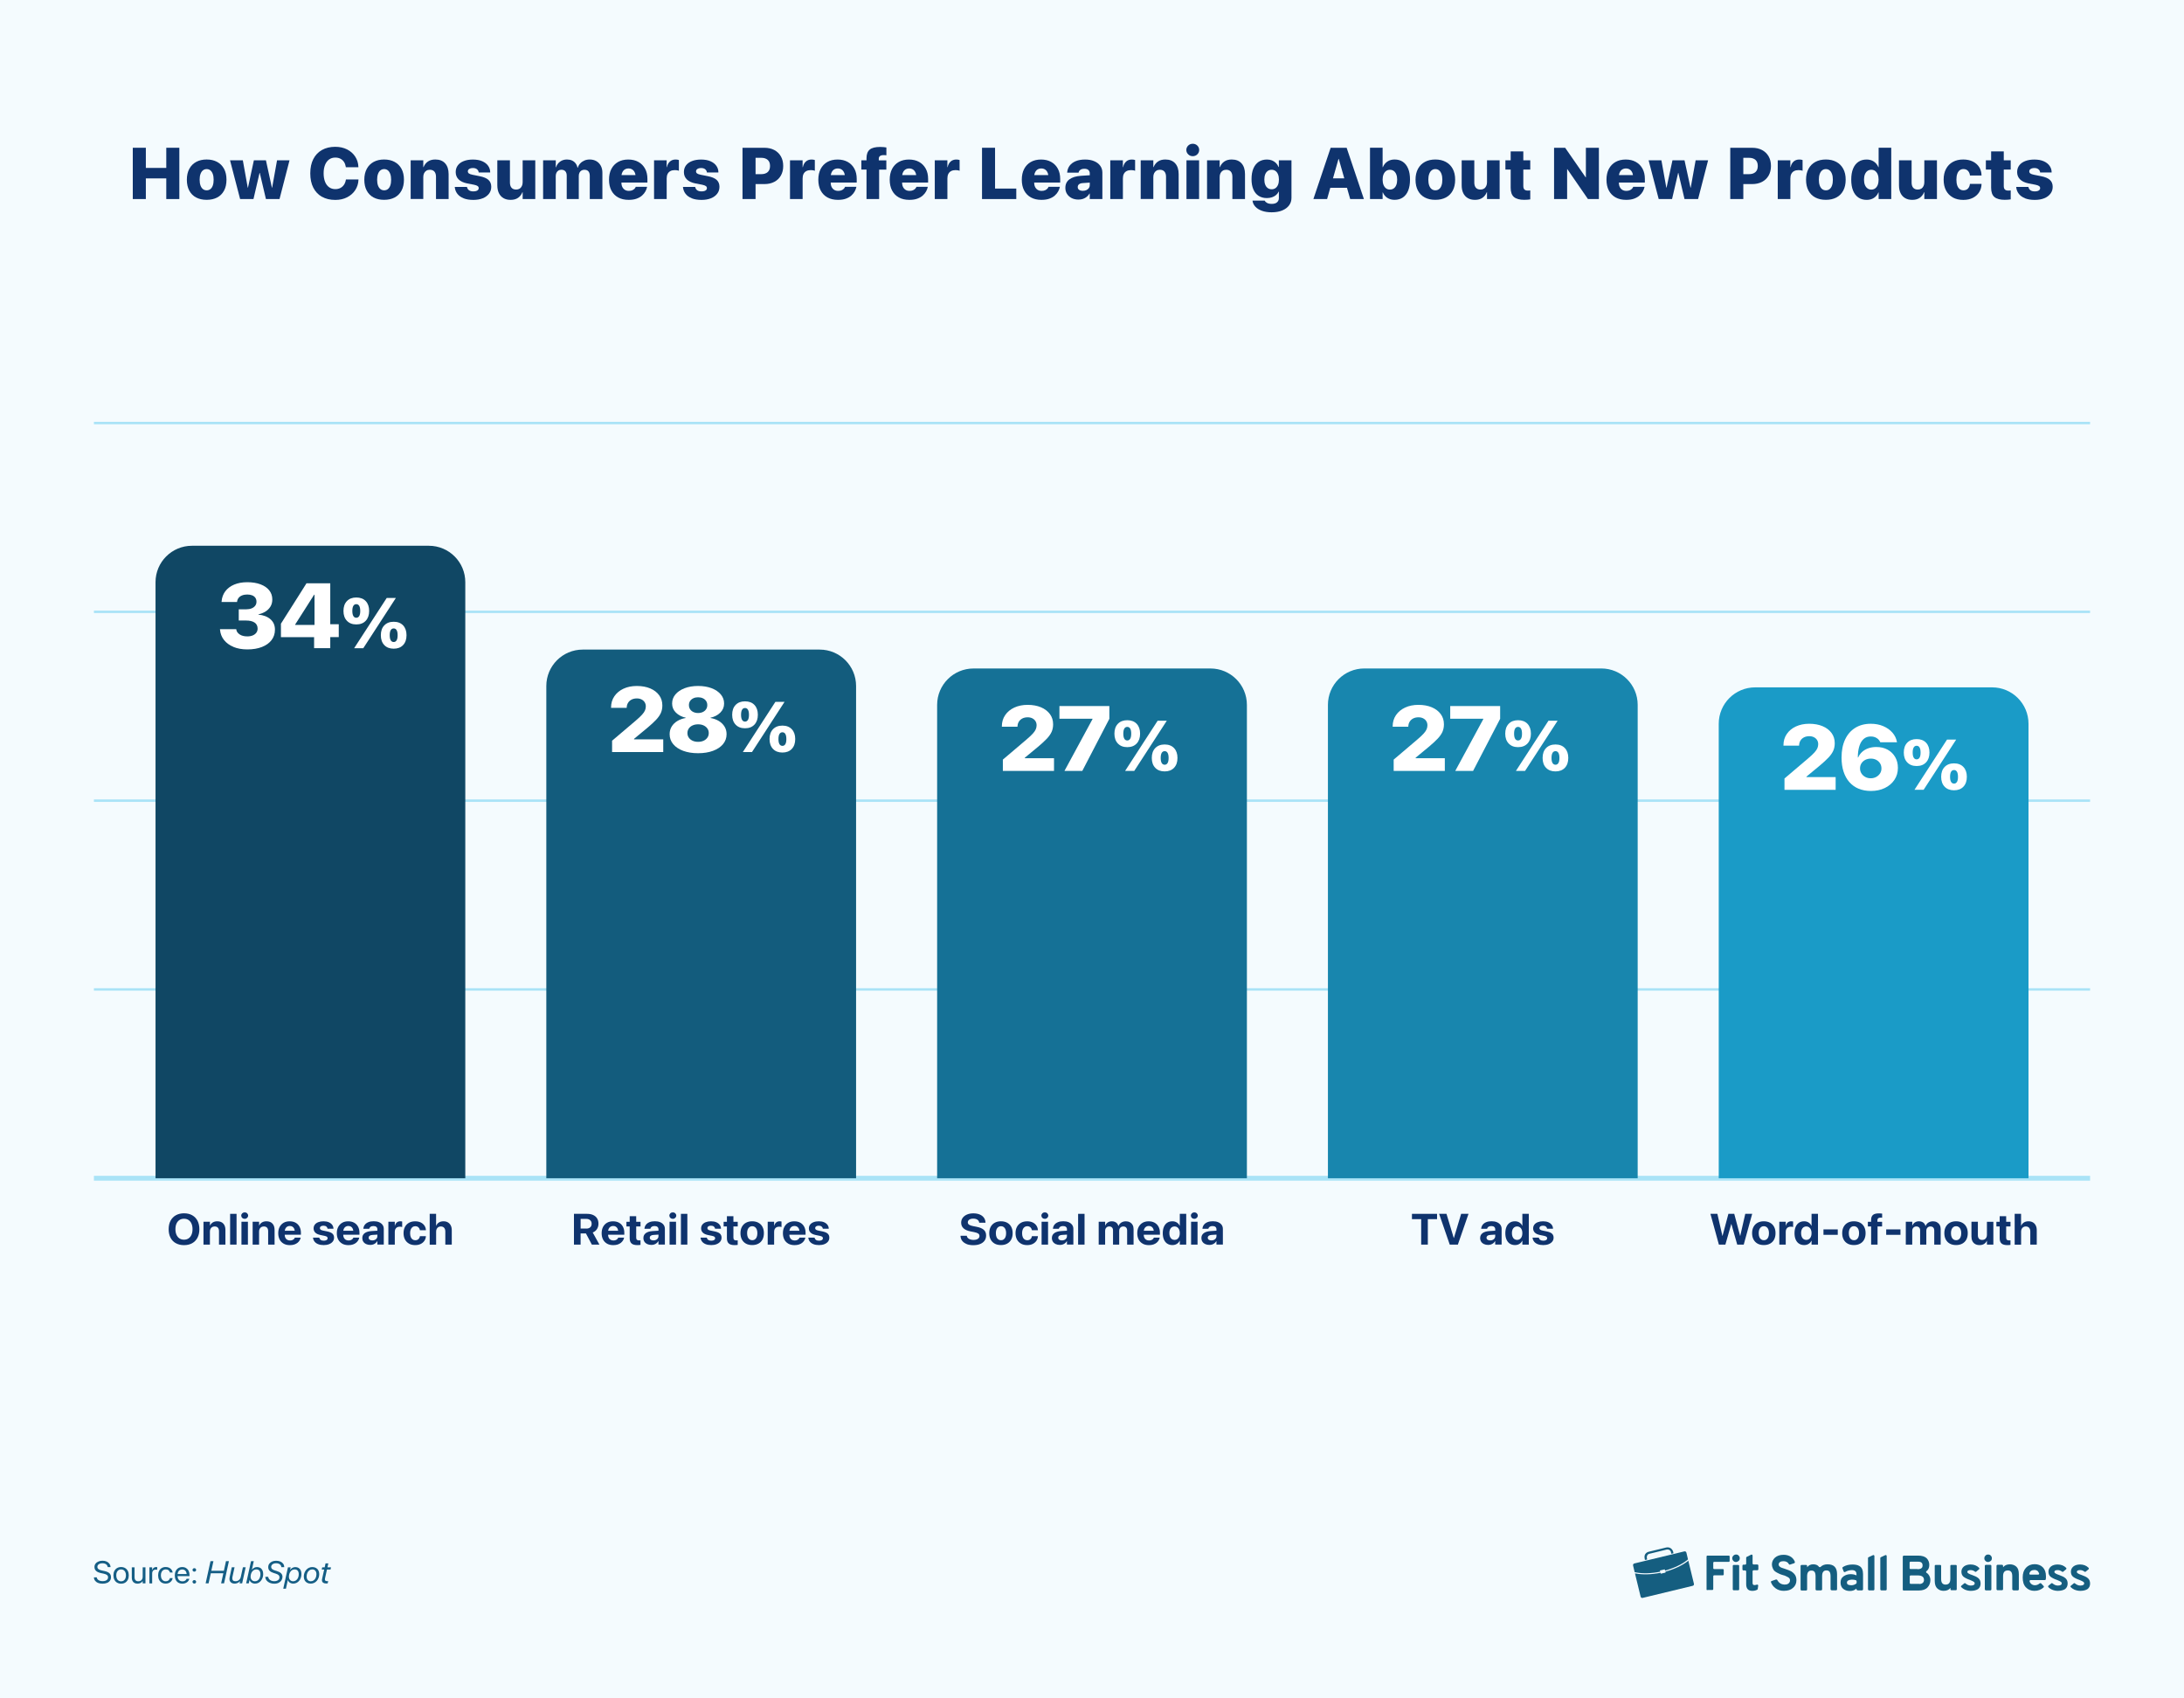 <?xml version="1.0" encoding="UTF-8"?> <svg xmlns="http://www.w3.org/2000/svg" viewBox="0 0 900 700"><defs><style> .cls-1 { fill: #155e85; } .cls-1, .cls-2, .cls-3, .cls-4, .cls-5, .cls-6, .cls-7, .cls-8, .cls-9, .cls-10, .cls-11 { stroke-width: 0px; } .cls-2, .cls-7 { fill: #155e80; } .cls-3 { fill: #f4fbfe; } .cls-12, .cls-13 { fill: none; stroke: #a9e3f7; stroke-miterlimit: 10; } .cls-4 { fill: #0f336d; } .cls-13 { stroke-width: 2px; } .cls-5 { fill: #1a9bc7; } .cls-6 { fill: #157196; } .cls-7 { fill-rule: evenodd; } .cls-8 { fill: #fff; } .cls-9 { fill: #135c7d; } .cls-10 { fill: #104764; } .cls-11 { fill: #1886ae; } </style></defs><g id="Layer_2" data-name="Layer 2"><rect class="cls-3" x="-5" y="-5" width="910" height="710"></rect></g><g id="Layer_1" data-name="Layer 1"><g><path class="cls-4" d="M54.72,60.9h5.38v8.31h8.42v-8.31h5.38v21.14h-5.38v-8.51h-8.42v8.51h-5.38v-21.14Z"></path><path class="cls-4" d="M80.81,81.39c-1.22-.65-2.16-1.6-2.82-2.84s-.99-2.73-.99-4.48v-.03c0-1.72.34-3.2,1.01-4.45s1.62-2.2,2.84-2.86,2.66-.99,4.31-.99,3.1.33,4.32.99,2.17,1.61,2.84,2.84,1.01,2.72,1.01,4.46v.03c0,1.76-.33,3.26-1,4.5s-1.6,2.19-2.82,2.83-2.67.97-4.36.97-3.13-.33-4.35-.98ZM86.71,77.93c.43-.34.76-.83.99-1.49s.34-1.45.34-2.37v-.03c0-.92-.12-1.7-.36-2.35s-.57-1.15-1-1.49-.94-.51-1.52-.51-1.08.17-1.52.51-.77.84-1.01,1.49-.36,1.43-.36,2.35v.03c0,.93.12,1.72.35,2.37s.57,1.15,1,1.49.95.51,1.55.51,1.11-.17,1.54-.51Z"></path><path class="cls-4" d="M94.81,66.08h5.26l2.02,11.26h.1l2.43-11.26h4.97l2.46,11.26h.1l2.02-11.26h5.14l-4.12,15.95h-5.6l-2.53-10.74h-.1l-2.5,10.74h-5.51l-4.15-15.95Z"></path><path class="cls-4" d="M132.67,81.11c-1.54-.87-2.72-2.12-3.56-3.76s-1.25-3.6-1.25-5.9h0c0-2.31.42-4.27,1.26-5.9s2.03-2.88,3.57-3.74,3.36-1.3,5.46-1.3c1.85,0,3.47.36,4.89,1.08s2.52,1.71,3.34,2.96,1.25,2.67,1.31,4.25v.13s-5.17,0-5.17,0l-.03-.21c-.12-.74-.36-1.39-.73-1.96s-.85-1-1.46-1.33-1.32-.48-2.15-.48c-.98,0-1.82.26-2.54.78s-1.27,1.26-1.66,2.22-.59,2.12-.59,3.46h0c0,1.37.2,2.54.59,3.52s.95,1.72,1.67,2.24,1.57.78,2.55.78c.78,0,1.47-.15,2.08-.46s1.1-.75,1.49-1.32.65-1.25.78-2.04l.03-.15h5.17v.16c-.07,1.57-.52,2.98-1.34,4.23s-1.94,2.23-3.35,2.95-3.03,1.08-4.87,1.08c-2.11,0-3.93-.43-5.47-1.3Z"></path><path class="cls-4" d="M153.94,81.39c-1.22-.65-2.16-1.6-2.82-2.84s-.99-2.73-.99-4.48v-.03c0-1.72.34-3.2,1.01-4.45s1.62-2.2,2.84-2.86,2.66-.99,4.31-.99,3.1.33,4.32.99,2.17,1.61,2.84,2.84,1.01,2.72,1.01,4.46v.03c0,1.76-.33,3.26-1,4.5s-1.6,2.19-2.82,2.83-2.67.97-4.36.97-3.13-.33-4.35-.98ZM159.85,77.93c.43-.34.76-.83.99-1.49s.34-1.45.34-2.37v-.03c0-.92-.12-1.7-.36-2.35s-.57-1.15-1-1.49-.94-.51-1.52-.51-1.08.17-1.52.51-.77.84-1.01,1.49-.36,1.43-.36,2.35v.03c0,.93.12,1.72.35,2.37s.57,1.15,1,1.49.95.51,1.55.51,1.11-.17,1.54-.51Z"></path><path class="cls-4" d="M169.23,66.08h5.2v2.81h.1c.41-1.01,1.02-1.78,1.83-2.33s1.82-.82,3.02-.82c1.76,0,3.11.53,4.06,1.59s1.43,2.54,1.43,4.43v10.27h-5.2v-9.16c0-.91-.21-1.62-.64-2.13s-1.07-.77-1.92-.77c-.55,0-1.02.13-1.42.38s-.71.61-.93,1.05-.33.97-.33,1.57v9.05h-5.2v-15.95Z"></path><path class="cls-4" d="M191.04,81.72c-1.09-.43-1.94-1.04-2.55-1.82s-.97-1.69-1.08-2.72v-.13s5.02,0,5.02,0l.03.12c.13.54.4.96.83,1.26s1.01.45,1.77.45c.46,0,.85-.05,1.19-.16s.59-.26.76-.46.26-.43.26-.7h0c0-.37-.14-.65-.43-.87s-.79-.4-1.5-.55l-2.81-.54c-1.56-.31-2.74-.87-3.54-1.66s-1.2-1.8-1.2-3.01h0c0-1.08.29-1.99.86-2.76s1.39-1.36,2.46-1.78,2.33-.63,3.77-.63c1.54,0,2.84.24,3.89.71s1.85,1.1,2.4,1.89.83,1.66.83,2.61v.12h-4.75v-.12c-.06-.47-.29-.87-.69-1.21s-.96-.51-1.68-.51c-.42,0-.79.06-1.1.17s-.55.27-.73.47-.26.44-.26.73h0c0,.36.14.64.42.86s.81.41,1.57.56l2.8.56c1.71.33,2.95.85,3.71,1.55s1.15,1.64,1.15,2.83h0c0,1.11-.31,2.06-.94,2.87s-1.49,1.44-2.59,1.88-2.39.66-3.85.66c-1.58,0-2.92-.22-4.01-.65Z"></path><path class="cls-4" d="M207.46,81.65c-.82-.48-1.45-1.17-1.88-2.07s-.64-1.98-.64-3.24v-10.27h5.2v9.16c0,.91.21,1.62.64,2.13s1.07.77,1.92.77c.56,0,1.03-.13,1.43-.38s.7-.61.92-1.06.33-.97.33-1.56v-9.05h5.2v15.95h-5.2v-2.81h-.1c-.4,1.01-1.01,1.78-1.82,2.33s-1.82.82-3.03.82-2.15-.24-2.97-.72Z"></path><path class="cls-4" d="M223.83,66.08h5.2v2.87h.1c.31-.98.87-1.76,1.67-2.34s1.75-.87,2.84-.87c.76,0,1.44.13,2.04.4s1.09.65,1.49,1.16.67,1.12.82,1.85h.1c.21-.69.54-1.29,1.02-1.8s1.04-.9,1.71-1.19,1.4-.42,2.19-.42c1.04,0,1.96.23,2.74.68.78.45,1.39,1.09,1.83,1.9s.66,1.77.66,2.85v10.85h-5.2v-9.52c0-.83-.19-1.46-.56-1.89s-.94-.64-1.68-.64c-.46,0-.86.11-1.21.32s-.61.51-.8.89-.28.84-.28,1.38v9.46h-4.97v-9.57c0-.81-.19-1.43-.57-1.85s-.93-.64-1.64-.64c-.47,0-.88.11-1.22.33s-.62.52-.81.92-.29.85-.29,1.38v9.43h-5.2v-15.95Z"></path><path class="cls-4" d="M254.73,81.37c-1.21-.67-2.14-1.62-2.79-2.86s-.97-2.72-.97-4.44h0c0-1.72.32-3.2.97-4.44s1.57-2.2,2.75-2.87,2.59-1.01,4.2-1.01,3.01.33,4.19.99c1.18.66,2.09,1.59,2.74,2.78s.97,2.6.97,4.21v1.52h-13.27v-3.08h10.84l-2.42,2.89v-2.01c0-.77-.12-1.43-.37-1.97-.24-.54-.59-.95-1.03-1.23s-.95-.42-1.54-.42-1.1.14-1.55.42-.79.7-1.03,1.24c-.24.54-.37,1.19-.37,1.96v2.02c0,.75.12,1.4.37,1.93s.61.95,1.07,1.24,1.02.43,1.66.43c.56,0,1.03-.09,1.42-.26.39-.18.7-.39.93-.64s.38-.49.46-.72v-.06h4.7l-.04.18c-.12.56-.34,1.14-.67,1.74-.33.6-.79,1.16-1.38,1.69s-1.34.95-2.24,1.28-1.99.49-3.27.49c-1.68,0-3.13-.33-4.34-1Z"></path><path class="cls-4" d="M269.52,66.08h5.2v2.83h.1c.22-1.02.64-1.8,1.25-2.34s1.39-.82,2.34-.82c.24,0,.48.02.71.05s.44.09.64.15v4.45c-.21-.1-.47-.17-.75-.22s-.59-.07-.9-.07c-.73,0-1.35.13-1.85.4s-.88.65-1.14,1.16-.39,1.15-.39,1.9v8.47h-5.2v-15.95Z"></path><path class="cls-4" d="M285.08,81.72c-1.09-.43-1.94-1.04-2.55-1.82-.61-.78-.97-1.69-1.08-2.72v-.13s5.02,0,5.02,0l.03.12c.13.54.4.96.83,1.26s1.01.45,1.77.45c.46,0,.85-.05,1.19-.16.33-.11.59-.26.76-.46s.26-.43.26-.7h0c0-.37-.14-.65-.43-.87s-.79-.4-1.5-.55l-2.81-.54c-1.56-.31-2.74-.87-3.54-1.66-.8-.8-1.2-1.8-1.2-3.01h0c0-1.08.29-1.99.86-2.76s1.39-1.36,2.46-1.78,2.33-.63,3.77-.63c1.54,0,2.84.24,3.89.71s1.85,1.1,2.4,1.89c.55.79.83,1.66.83,2.61v.12h-4.75v-.12c-.06-.47-.29-.87-.69-1.21-.4-.34-.96-.51-1.68-.51-.42,0-.79.06-1.1.17-.31.11-.55.27-.73.47s-.26.44-.26.73h0c0,.36.14.64.42.86.28.22.81.41,1.57.56l2.8.56c1.71.33,2.95.85,3.71,1.55s1.15,1.64,1.15,2.83h0c0,1.11-.31,2.06-.94,2.87-.62.81-1.49,1.44-2.59,1.88-1.1.44-2.39.66-3.85.66-1.58,0-2.92-.22-4.01-.65Z"></path><path class="cls-4" d="M305.98,60.9h5.38v21.14h-5.38v-21.14ZM308.69,71.78h5.01c1.13,0,2.02-.29,2.66-.86s.96-1.41.96-2.5v-.03c0-1.1-.32-1.94-.96-2.5s-1.53-.85-2.66-.85h-5.01v-4.13h6.3c1.57,0,2.94.31,4.1.93,1.16.62,2.06,1.49,2.7,2.61s.96,2.43.96,3.95v.03c0,1.5-.32,2.81-.96,3.93s-1.54,1.98-2.7,2.59c-1.16.61-2.53.92-4.1.92h-6.3v-4.07Z"></path><path class="cls-4" d="M325.54,66.08h5.2v2.83h.1c.22-1.02.64-1.8,1.25-2.34s1.39-.82,2.34-.82c.24,0,.48.02.71.05s.44.09.64.15v4.45c-.21-.1-.47-.17-.75-.22s-.59-.07-.9-.07c-.73,0-1.35.13-1.85.4s-.88.65-1.14,1.16-.39,1.15-.39,1.9v8.47h-5.2v-15.95Z"></path><path class="cls-4" d="M340.98,81.37c-1.21-.67-2.14-1.62-2.79-2.86s-.97-2.72-.97-4.44h0c0-1.72.32-3.2.97-4.44s1.57-2.2,2.75-2.87,2.59-1.01,4.2-1.01,3.01.33,4.19.99c1.18.66,2.09,1.59,2.74,2.78s.97,2.6.97,4.21v1.52h-13.27v-3.08h10.84l-2.42,2.89v-2.01c0-.77-.12-1.43-.37-1.97-.24-.54-.59-.95-1.03-1.23s-.95-.42-1.54-.42-1.1.14-1.55.42-.79.7-1.03,1.24c-.24.54-.37,1.19-.37,1.96v2.02c0,.75.12,1.4.37,1.93s.61.95,1.07,1.24,1.02.43,1.66.43c.56,0,1.03-.09,1.42-.26.39-.18.7-.39.93-.64s.38-.49.46-.72v-.06h4.7l-.04.18c-.12.56-.34,1.14-.67,1.74-.33.6-.79,1.16-1.38,1.69s-1.34.95-2.24,1.28-1.99.49-3.27.49c-1.68,0-3.13-.33-4.34-1Z"></path><path class="cls-4" d="M357.08,69.89h-2.12v-3.81h2.12v-.92c0-1.57.43-2.73,1.29-3.48.86-.75,2.33-1.12,4.42-1.12.45,0,.91.02,1.37.07s.83.1,1.11.15v3.22c-.14-.02-.31-.04-.51-.05s-.4-.02-.59-.02c-.71,0-1.23.13-1.55.39s-.48.62-.48,1.08v.69h3.11v3.81h-2.97v12.14h-5.2v-12.14Z"></path><path class="cls-4" d="M370.4,81.37c-1.21-.67-2.14-1.62-2.79-2.86s-.97-2.72-.97-4.44h0c0-1.72.32-3.2.97-4.44s1.57-2.2,2.75-2.87,2.59-1.01,4.2-1.01,3.01.33,4.19.99c1.18.66,2.09,1.59,2.74,2.78s.97,2.6.97,4.21v1.52h-13.27v-3.08h10.84l-2.42,2.89v-2.01c0-.77-.12-1.43-.37-1.97-.24-.54-.59-.95-1.03-1.23s-.95-.42-1.54-.42-1.1.14-1.55.42-.79.7-1.03,1.24c-.24.54-.37,1.19-.37,1.96v2.02c0,.75.12,1.4.37,1.93s.61.95,1.07,1.24,1.02.43,1.66.43c.56,0,1.03-.09,1.42-.26.39-.18.7-.39.93-.64s.38-.49.46-.72v-.06h4.7l-.04.18c-.12.56-.34,1.14-.67,1.74-.33.6-.79,1.16-1.38,1.69s-1.34.95-2.24,1.28-1.99.49-3.27.49c-1.68,0-3.13-.33-4.34-1Z"></path><path class="cls-4" d="M385.2,66.08h5.2v2.83h.1c.22-1.02.64-1.8,1.25-2.34s1.39-.82,2.34-.82c.24,0,.48.02.71.05s.44.09.64.15v4.45c-.21-.1-.47-.17-.75-.22s-.59-.07-.9-.07c-.73,0-1.35.13-1.85.4s-.88.65-1.14,1.16-.39,1.15-.39,1.9v8.47h-5.2v-15.95Z"></path><path class="cls-4" d="M404.67,60.9h5.38v16.82h8.75v4.32h-14.12v-21.14Z"></path><path class="cls-4" d="M424.83,81.37c-1.21-.67-2.14-1.62-2.79-2.86s-.97-2.72-.97-4.44h0c0-1.72.32-3.2.97-4.44s1.57-2.2,2.75-2.87,2.59-1.01,4.2-1.01,3.01.33,4.19.99c1.18.66,2.09,1.59,2.74,2.78s.97,2.6.97,4.21v1.52h-13.27v-3.08h10.84l-2.42,2.89v-2.01c0-.77-.12-1.43-.37-1.97-.24-.54-.59-.95-1.03-1.23s-.95-.42-1.54-.42-1.1.14-1.55.42-.79.7-1.03,1.24c-.24.54-.37,1.19-.37,1.96v2.02c0,.75.12,1.4.37,1.93s.61.95,1.07,1.24,1.02.43,1.66.43c.56,0,1.03-.09,1.42-.26.39-.18.7-.39.93-.64s.38-.49.46-.72v-.06h4.7l-.04.18c-.12.56-.34,1.14-.67,1.74-.33.6-.79,1.16-1.38,1.69s-1.34.95-2.24,1.28-1.99.49-3.27.49c-1.68,0-3.13-.33-4.34-1Z"></path><path class="cls-4" d="M441.6,81.63c-.81-.42-1.44-.99-1.9-1.71s-.68-1.56-.68-2.48h0c0-1.52.56-2.69,1.68-3.52s2.7-1.32,4.75-1.46l6.39-.41v3.02l-5.55.38c-.72.04-1.27.2-1.63.49-.36.29-.54.67-.54,1.15h0c0,.51.19.9.58,1.16s.9.4,1.53.4c.56,0,1.05-.1,1.47-.3s.76-.48,1.01-.83.37-.75.37-1.19v-4.89c0-.58-.19-1.03-.56-1.37-.37-.34-.91-.51-1.63-.51s-1.25.14-1.66.42c-.4.28-.64.63-.73,1.04l-.03.15h-4.69v-.19c.1-1.04.44-1.96,1.04-2.74.6-.78,1.43-1.39,2.5-1.83s2.35-.66,3.83-.66,2.67.22,3.74.67,1.9,1.08,2.49,1.89.89,1.75.89,2.83v10.9h-5.2v-2.26h-.1c-.3.52-.68.96-1.13,1.33-.45.37-.96.65-1.54.85-.58.2-1.21.29-1.9.29-1.06,0-2-.21-2.81-.62Z"></path><path class="cls-4" d="M457.52,66.08h5.2v2.83h.1c.22-1.02.64-1.8,1.25-2.34s1.39-.82,2.34-.82c.24,0,.48.02.71.05s.44.09.64.15v4.45c-.21-.1-.47-.17-.75-.22s-.59-.07-.9-.07c-.73,0-1.35.13-1.85.4s-.88.65-1.14,1.16-.39,1.15-.39,1.9v8.47h-5.2v-15.95Z"></path><path class="cls-4" d="M470.07,66.08h5.2v2.81h.1c.41-1.01,1.02-1.78,1.83-2.33.81-.55,1.82-.82,3.02-.82,1.76,0,3.11.53,4.06,1.59s1.43,2.54,1.43,4.43v10.27h-5.2v-9.16c0-.91-.21-1.62-.64-2.13-.43-.51-1.07-.77-1.92-.77-.55,0-1.02.13-1.42.38-.4.25-.71.61-.93,1.05s-.33.97-.33,1.57v9.05h-5.2v-15.95Z"></path><path class="cls-4" d="M489.64,63.61c-.51-.51-.77-1.11-.77-1.8s.26-1.31.77-1.81,1.14-.75,1.88-.75,1.38.25,1.89.75c.51.5.76,1.11.76,1.81s-.25,1.29-.76,1.8c-.51.51-1.14.76-1.89.76s-1.37-.25-1.88-.76ZM488.93,66.08h5.2v15.95h-5.2v-15.95Z"></path><path class="cls-4" d="M497.41,66.08h5.2v2.81h.1c.41-1.01,1.02-1.78,1.83-2.33.81-.55,1.82-.82,3.02-.82,1.76,0,3.11.53,4.06,1.59s1.43,2.54,1.43,4.43v10.27h-5.2v-9.16c0-.91-.21-1.62-.64-2.13-.43-.51-1.07-.77-1.92-.77-.55,0-1.02.13-1.42.38-.4.25-.71.61-.93,1.05s-.33.97-.33,1.57v9.05h-5.2v-15.95Z"></path><path class="cls-4" d="M520.03,86.88c-1.14-.41-2.04-.97-2.7-1.68-.66-.71-1.05-1.51-1.17-2.4v-.13s5.01,0,5.01,0l.03.09c.14.3.44.59.92.86.48.27,1.13.41,1.95.41.98,0,1.71-.22,2.2-.66s.74-1.02.74-1.73v-2.65h-.1c-.25.55-.62,1.02-1.08,1.41s-1.02.69-1.66.91c-.64.21-1.34.32-2.11.32-1.33,0-2.46-.31-3.41-.92s-1.66-1.5-2.16-2.66-.75-2.56-.75-4.2h0c0-1.74.25-3.21.76-4.4.51-1.2,1.24-2.11,2.18-2.75.95-.63,2.09-.95,3.44-.95.75,0,1.44.12,2.06.37s1.16.6,1.62,1.06c.46.46.82,1.01,1.08,1.64h.12v-2.74h5.2v15.5c0,1.16-.33,2.19-1,3.08-.66.89-1.61,1.58-2.83,2.09-1.22.5-2.67.75-4.35.75-1.53,0-2.87-.21-4.01-.62ZM525.61,77.54c.45-.32.8-.78,1.05-1.38s.37-1.32.37-2.15h0c0-.85-.13-1.57-.38-2.18-.25-.6-.6-1.06-1.05-1.38s-.97-.48-1.57-.48-1.14.16-1.59.48-.81.77-1.05,1.37-.37,1.31-.37,2.15h0c0,.84.12,1.56.37,2.17.24.61.6,1.07,1.05,1.39.46.32.99.48,1.6.48s1.13-.16,1.58-.48Z"></path><path class="cls-4" d="M548.34,60.9h4.95v4.6h-1.71l-4.7,16.54h-5.65l7.12-21.14ZM546.58,73.52h10.11l1.2,3.88h-12.51l1.2-3.88ZM551.68,65.5v-4.6h3.25l7.12,21.14h-5.65l-4.72-16.54Z"></path><path class="cls-4" d="M571.71,81.56c-.83-.54-1.45-1.29-1.85-2.25h-.1v2.72h-5.2v-21.14h5.2v8.01h.1c.41-.99,1.03-1.76,1.87-2.32s1.82-.84,2.95-.84c1.35,0,2.5.32,3.44.97.95.65,1.67,1.59,2.18,2.83s.75,2.73.75,4.49h0c0,1.77-.25,3.27-.75,4.51s-1.23,2.19-2.18,2.84-2.09.98-3.42.98c-1.15,0-2.15-.27-2.98-.81ZM574.37,77.64c.45-.33.79-.8,1.03-1.41s.36-1.33.36-2.18h0c0-.85-.12-1.58-.37-2.19-.24-.61-.59-1.08-1.04-1.4-.45-.32-.98-.48-1.58-.48s-1.12.16-1.57.49-.81.79-1.06,1.4c-.25.61-.38,1.33-.38,2.18h0c0,.85.13,1.58.38,2.19.25.61.61,1.08,1.05,1.41.45.33.98.49,1.58.49s1.15-.17,1.6-.5Z"></path><path class="cls-4" d="M587.13,81.39c-1.22-.65-2.16-1.6-2.82-2.84s-.99-2.73-.99-4.48v-.03c0-1.72.34-3.2,1.01-4.45s1.62-2.2,2.84-2.86c1.22-.66,2.66-.99,4.31-.99s3.1.33,4.32.99c1.22.66,2.17,1.61,2.84,2.84s1.01,2.72,1.01,4.46v.03c0,1.76-.33,3.26-1,4.5-.66,1.24-1.6,2.19-2.82,2.83s-2.67.97-4.36.97-3.13-.33-4.35-.98ZM593.04,77.93c.43-.34.76-.83.99-1.49s.34-1.45.34-2.37v-.03c0-.92-.12-1.7-.36-2.35s-.57-1.15-1-1.49c-.43-.34-.94-.51-1.52-.51s-1.08.17-1.52.51-.77.84-1.01,1.49-.36,1.43-.36,2.35v.03c0,.93.12,1.72.35,2.37s.57,1.15,1,1.49.95.51,1.55.51,1.11-.17,1.54-.51Z"></path><path class="cls-4" d="M604.86,81.65c-.82-.48-1.45-1.17-1.88-2.07-.43-.9-.64-1.98-.64-3.24v-10.27h5.2v9.16c0,.91.21,1.62.64,2.13.43.51,1.07.77,1.92.77.56,0,1.03-.13,1.43-.38s.7-.61.92-1.06.33-.97.33-1.56v-9.05h5.2v15.95h-5.2v-2.81h-.1c-.4,1.01-1.01,1.78-1.82,2.33-.81.55-1.82.82-3.03.82s-2.15-.24-2.97-.72Z"></path><path class="cls-4" d="M623.9,81.22c-.91-.77-1.37-2.05-1.37-3.85v-7.49h-2.17v-3.81h2.17v-3.68h5.21v3.68h2.86v3.81h-2.86v6.78c0,.68.16,1.17.47,1.46.31.29.78.43,1.41.43.21,0,.4,0,.54-.02s.29-.03.44-.05v3.69c-.28.05-.62.09-1.03.13-.4.04-.87.06-1.42.06-1.92,0-3.34-.38-4.26-1.15Z"></path><path class="cls-4" d="M640.41,60.9h4.57l10.22,14.75-3.91-2.56h2.23v-12.19h5.36v21.14h-4.51l-10.25-14.88,3.88,2.56h-2.21v12.32h-5.38v-21.14Z"></path><path class="cls-4" d="M665.77,81.37c-1.21-.67-2.14-1.62-2.79-2.86s-.97-2.72-.97-4.44h0c0-1.72.32-3.2.97-4.44s1.57-2.2,2.75-2.87,2.59-1.01,4.2-1.01,3.01.33,4.19.99c1.18.66,2.09,1.59,2.74,2.78s.97,2.6.97,4.21v1.52h-13.27v-3.08h10.84l-2.42,2.89v-2.01c0-.77-.12-1.43-.37-1.97-.24-.54-.59-.95-1.03-1.23s-.95-.42-1.54-.42-1.1.14-1.55.42-.79.7-1.03,1.24c-.24.54-.37,1.19-.37,1.96v2.02c0,.75.12,1.4.37,1.93s.61.95,1.07,1.24,1.02.43,1.66.43c.56,0,1.03-.09,1.42-.26.39-.18.7-.39.93-.64s.38-.49.46-.72v-.06h4.7l-.04.18c-.12.56-.34,1.14-.67,1.74-.33.6-.79,1.16-1.38,1.69s-1.34.95-2.24,1.28-1.99.49-3.27.49c-1.68,0-3.13-.33-4.34-1Z"></path><path class="cls-4" d="M679.39,66.08h5.26l2.02,11.26h.1l2.43-11.26h4.97l2.46,11.26h.1l2.02-11.26h5.14l-4.12,15.95h-5.6l-2.53-10.74h-.1l-2.5,10.74h-5.51l-4.15-15.95Z"></path><path class="cls-4" d="M713.02,60.9h5.38v21.14h-5.38v-21.14ZM715.73,71.78h5.01c1.13,0,2.02-.29,2.66-.86s.96-1.41.96-2.5v-.03c0-1.1-.32-1.94-.96-2.5s-1.53-.85-2.66-.85h-5.01v-4.13h6.3c1.57,0,2.94.31,4.1.93,1.16.62,2.06,1.49,2.7,2.61s.96,2.43.96,3.95v.03c0,1.5-.32,2.81-.96,3.93s-1.54,1.98-2.7,2.59c-1.16.61-2.53.92-4.1.92h-6.3v-4.07Z"></path><path class="cls-4" d="M732.58,66.08h5.2v2.83h.1c.22-1.02.64-1.8,1.25-2.34s1.39-.82,2.34-.82c.24,0,.48.02.71.05s.44.09.64.15v4.45c-.21-.1-.47-.17-.75-.22s-.59-.07-.9-.07c-.73,0-1.35.13-1.85.4s-.88.65-1.14,1.16-.39,1.15-.39,1.9v8.47h-5.2v-15.95Z"></path><path class="cls-4" d="M748.06,81.39c-1.22-.65-2.16-1.6-2.82-2.84s-.99-2.73-.99-4.48v-.03c0-1.72.34-3.2,1.01-4.45s1.62-2.2,2.84-2.86c1.22-.66,2.66-.99,4.31-.99s3.1.33,4.32.99c1.22.66,2.17,1.61,2.84,2.84s1.01,2.72,1.01,4.46v.03c0,1.76-.33,3.26-1,4.5-.66,1.24-1.6,2.19-2.82,2.83s-2.67.97-4.36.97-3.13-.33-4.35-.98ZM753.97,77.93c.43-.34.76-.83.99-1.49s.34-1.45.34-2.37v-.03c0-.92-.12-1.7-.36-2.35s-.57-1.15-1-1.49c-.43-.34-.94-.51-1.52-.51s-1.08.17-1.52.51-.77.84-1.01,1.49-.36,1.43-.36,2.35v.03c0,.93.12,1.72.35,2.37s.57,1.15,1,1.49.95.51,1.55.51,1.11-.17,1.54-.51Z"></path><path class="cls-4" d="M765.8,81.39c-.95-.65-1.68-1.6-2.18-2.84s-.75-2.74-.75-4.5h0c0-1.77.25-3.27.75-4.5s1.23-2.18,2.18-2.83,2.09-.97,3.42-.97c1.14,0,2.13.28,2.97.84s1.46,1.34,1.87,2.32h.1v-8.01h5.2v21.14h-5.2v-2.72h-.1c-.39.96-1.01,1.71-1.85,2.25-.84.54-1.84.81-2.99.81-1.33,0-2.47-.33-3.42-.98ZM772.73,77.65c.45-.33.81-.8,1.05-1.41s.37-1.34.37-2.18h0c0-.86-.13-1.59-.38-2.2-.25-.61-.61-1.07-1.05-1.4-.45-.33-.98-.49-1.58-.49s-1.13.16-1.58.48c-.45.32-.8.79-1.05,1.4s-.37,1.34-.37,2.18h0c0,.86.12,1.59.37,2.2.24.61.59,1.07,1.05,1.41s.98.5,1.59.5,1.14-.16,1.59-.49Z"></path><path class="cls-4" d="M785.07,81.65c-.82-.48-1.45-1.17-1.88-2.07-.43-.9-.64-1.98-.64-3.24v-10.27h5.2v9.16c0,.91.21,1.62.64,2.13.43.51,1.07.77,1.92.77.56,0,1.03-.13,1.43-.38s.7-.61.92-1.06.33-.97.33-1.56v-9.05h5.2v15.95h-5.2v-2.81h-.1c-.4,1.01-1.01,1.78-1.82,2.33-.81.55-1.82.82-3.03.82s-2.15-.24-2.97-.72Z"></path><path class="cls-4" d="M804.74,81.37c-1.22-.67-2.15-1.63-2.81-2.87-.65-1.25-.98-2.73-.98-4.46h0c0-1.72.33-3.2.99-4.44s1.59-2.19,2.8-2.86,2.63-1,4.28-1c1.5,0,2.82.28,3.94.83,1.12.55,2,1.32,2.62,2.29.62.98.95,2.1.98,3.37v.1h-4.78v-.15c-.11-.73-.39-1.33-.85-1.8-.46-.47-1.07-.7-1.83-.7-.6,0-1.11.17-1.55.51s-.77.84-1,1.49-.34,1.44-.34,2.37h0c0,.94.11,1.73.34,2.39s.56,1.15,1,1.49.95.51,1.56.51c.76,0,1.37-.23,1.82-.68s.73-1.06.83-1.82l.03-.15h4.78v.09c-.04,1.24-.36,2.35-.97,3.33s-1.47,1.75-2.58,2.32-2.43.86-3.96.86c-1.67,0-3.11-.33-4.33-1Z"></path><path class="cls-4" d="M821.89,81.22c-.91-.77-1.37-2.05-1.37-3.85v-7.49h-2.17v-3.81h2.17v-3.68h5.21v3.68h2.86v3.81h-2.86v6.78c0,.68.16,1.17.47,1.46.31.29.78.43,1.41.43.21,0,.4,0,.54-.02s.29-.03.44-.05v3.69c-.28.05-.62.09-1.03.13-.4.04-.87.06-1.42.06-1.92,0-3.34-.38-4.26-1.15Z"></path><path class="cls-4" d="M834.49,81.72c-1.09-.43-1.94-1.04-2.55-1.82-.61-.78-.97-1.69-1.08-2.72v-.13s5.02,0,5.02,0l.03.12c.13.54.4.96.83,1.26s1.01.45,1.77.45c.46,0,.85-.05,1.19-.16.33-.11.59-.26.76-.46s.26-.43.26-.7h0c0-.37-.14-.65-.43-.87s-.79-.4-1.5-.55l-2.81-.54c-1.56-.31-2.74-.87-3.54-1.66-.8-.8-1.2-1.8-1.2-3.01h0c0-1.08.29-1.99.86-2.76s1.39-1.36,2.46-1.78,2.33-.63,3.77-.63c1.54,0,2.84.24,3.89.71s1.85,1.1,2.4,1.89c.55.79.83,1.66.83,2.61v.12h-4.75v-.12c-.06-.47-.29-.87-.69-1.21-.4-.34-.96-.51-1.68-.51-.42,0-.79.06-1.1.17-.31.11-.55.27-.73.47s-.26.44-.26.73h0c0,.36.14.64.42.86.28.22.81.41,1.57.56l2.8.56c1.71.33,2.95.85,3.71,1.55s1.15,1.64,1.15,2.83h0c0,1.11-.31,2.06-.94,2.87-.62.81-1.49,1.44-2.59,1.88-1.1.44-2.39.66-3.85.66-1.58,0-2.92-.22-4.01-.65Z"></path></g><g><g><path id="Fill-2" class="cls-7" d="M673.56,644.37l20.5-4.95c.39-.13.84.13.9.58l.64,2.7c-.13.13-.32.26-.45.39-2.19,1.74-5.33,3.21-9,4.24l-.13-.51-1.99.45.13.51c-3.73.77-7.2.84-9.96.32-.19-.06-.39-.06-.58-.13l-.64-2.7c-.13-.39.13-.84.58-.9h0ZM695.73,643.21l2.31,9.51c.13.39-.13.84-.58.9l-20.5,4.95c-.39.13-.84-.13-.9-.58l-2.31-9.51c.13,0,.26.06.39.06,2.76.51,6.36.45,10.16-.32l.06.39,1.99-.45-.06-.39c3.73-1.03,6.94-2.57,9.19-4.31.06-.13.19-.19.26-.26h0Z"></path><path id="Fill-3" class="cls-7" d="M679.47,639.55l7.13-1.74c.64-.13,1.29-.06,1.8.26s.9.84,1.09,1.48l.13.64-.9.19-.13-.64c-.06-.39-.32-.71-.64-.9-.32-.19-.71-.26-1.09-.19l-7.13,1.74c-.39.06-.71.32-.9.64s-.26.71-.19,1.09l.13.64-.9.19-.13-.64c-.13-.64-.06-1.29.26-1.8.32-.45.84-.84,1.48-.96"></path></g><g><path class="cls-2" d="M703.25,655.04v-13.5c0-.26.19-.39.39-.39h8.74c.26,0,.39.19.39.39v1.8c0,.26-.19.39-.39.39h-5.98c-.26,0-.39.19-.39.39v2.19c0,.26.19.39.39.39h3.54c.26,0,.39.19.39.39v1.8c0,.26-.19.39-.39.39h-3.54c-.26,0-.39.19-.39.39v5.27c0,.26-.19.39-.39.39h-1.93c-.26.13-.45,0-.45-.26Z"></path><path class="cls-2" d="M715.4,643.79c-.45,0-.77-.13-1.09-.45-.45-.45-.58-.96-.39-1.61q0-.06.06-.13c.32-.58.84-.9,1.41-.9.45,0,.84.13,1.09.45.32.32.45.64.45,1.09s-.13.84-.45,1.09-.64.45-1.09.45ZM714.05,655.04v-9.64c0-.26.19-.39.39-.39h1.86c.26,0,.39.19.39.39v9.64c0,.26-.19.39-.39.39h-1.86c-.19,0-.39-.13-.39-.39Z"></path><path class="cls-2" d="M722.09,655.68c-1.67,0-2.51-.9-2.51-2.76v-5.21c0-.26-.19-.45-.45-.45h-.64c-.26,0-.45-.19-.45-.45v-1.48c0-.26.19-.45.45-.45h.64c.26,0,.45-.19.45-.45v-2.38c0-.19.06-.32.26-.39l1.8-.9c.26-.13.58.06.58.39v3.21c0,.26.19.45.45.45h1.48c.26,0,.45.19.45.45v1.48c0,.26-.19.45-.45.45h-1.48c-.26,0-.45.19-.45.45v4.82c0,.51.26.84.71.84.39,0,.71-.06,1.09-.19.26-.06.58.13.51.45l-.19,1.35c0,.13-.13.26-.26.32-.58.32-1.29.45-1.99.45Z"></path><path class="cls-2" d="M735.2,655.68c-1.35,0-2.51-.32-3.47-1.03-.9-.64-1.54-1.48-1.93-2.51-.06-.19,0-.45.26-.51l1.8-.64c.19-.06.39,0,.51.19.19.32.39.64.64.9.77.84,1.99,1.16,3.09.96.39-.06.64-.19.9-.39.39-.32.64-.71.64-1.29,0-.26-.06-.51-.19-.77-.13-.19-.39-.39-.71-.58s-.64-.32-.9-.45-.64-.26-1.16-.39c-.58-.19-1.03-.32-1.29-.45-.32-.13-.71-.32-1.16-.58-.45-.26-.84-.51-1.09-.77-.26-.26-.45-.64-.64-1.09s-.32-.96-.32-1.48c0-1.09.45-2.06,1.29-2.83.9-.77,2.06-1.16,3.54-1.16,1.22,0,2.25.32,3.09.9.71.51,1.22,1.16,1.54,1.99.06.19,0,.45-.26.58l-1.74.58c-.19.06-.39,0-.45-.19-.45-.84-1.22-1.22-2.31-1.22-.58,0-1.09.13-1.41.39-.32.26-.51.58-.51,1.03,0,.26.13.51.39.77s.58.39.84.51.71.26,1.35.45c.45.19.84.32,1.09.39.26.06.64.26,1.09.45s.77.39,1.03.64c.26.19.51.45.77.77.26.32.45.64.58,1.09.13.39.19.9.19,1.35,0,1.35-.51,2.44-1.48,3.21-.84.77-2.06,1.16-3.6,1.16Z"></path><path class="cls-2" d="M754.8,655.42c-.26,0-.45-.19-.45-.45v-5.27c0-.84-.13-1.48-.39-1.86-.26-.39-.71-.58-1.29-.58-.64,0-1.09.19-1.35.58-.32.39-.45.96-.45,1.86v5.33c0,.26-.19.45-.45.45h-1.8c-.26,0-.45-.19-.45-.45v-5.27c0-.84-.13-1.48-.39-1.86-.26-.39-.71-.58-1.29-.58-.64,0-1.09.19-1.35.58-.32.39-.45.96-.45,1.86v5.33c0,.26-.19.45-.45.45h-1.8c-.26,0-.45-.19-.45-.45v-9.64c0-.26.19-.45.45-.45h1.8c.26,0,.45.19.45.45v.51c.64-.84,1.48-1.22,2.51-1.22,1.09,0,1.86.32,2.38,1.03.13.19.45.19.64.06.71-.71,1.67-1.09,2.89-1.09,2.64,0,3.92,1.35,3.92,4.11v6.17c0,.26-.19.45-.45.45h-1.8v-.06Z"></path><path class="cls-2" d="M765.47,655.42c-.26,0-.45-.19-.45-.45v-.26c-.64.64-1.54,1.03-2.7,1.03s-2.06-.32-2.76-.9c-.71-.58-1.09-1.48-1.09-2.57,0-1.16.39-1.99,1.22-2.57.84-.58,1.8-.9,2.96-.9.9,0,1.74.19,2.38.51v-.51c0-1.09-.64-1.67-1.86-1.67-.96,0-1.93.26-2.83.77-.19.13-.51,0-.58-.19l-.51-1.35c-.06-.19,0-.39.19-.51,1.16-.71,2.51-1.03,3.99-1.03.58,0,1.03.06,1.48.13.45.06.9.26,1.35.51.45.26.84.64,1.09,1.22.26.58.39,1.29.39,2.12v6.23c0,.26-.19.45-.45.45h-1.8v-.06ZM762.9,653.37c.77,0,1.48-.26,2.06-.71.06-.06.13-.19.13-.32v-.64c0-.19-.13-.32-.26-.39-.51-.19-1.03-.26-1.67-.26-.58,0-1.09.13-1.48.32-.39.19-.58.51-.58.9,0,.32.13.64.45.84.32.13.77.26,1.35.26Z"></path><path class="cls-2" d="M769.78,655.04v-12.85c0-.19.06-.32.26-.39l1.8-.84c.26-.13.58.06.58.39v13.69c0,.26-.19.45-.45.45h-1.8c-.19-.06-.39-.19-.39-.45Z"></path><path class="cls-2" d="M774.85,655.04v-12.85c0-.19.06-.32.26-.39l1.8-.84c.26-.13.58.06.58.39v13.69c0,.26-.19.45-.45.45h-1.8c-.19-.06-.39-.19-.39-.45Z"></path><path class="cls-2" d="M784.17,641.54c0-.26.19-.39.39-.39h5.85c1.61,0,2.83.39,3.54,1.09.71.71,1.09,1.67,1.09,2.76,0,1.16-.39,1.99-1.16,2.57-.26.19-.19.51,0,.64.45.26.77.58,1.03,1.03.39.64.58,1.29.58,1.99,0,1.16-.39,2.19-1.16,3.02-.77.84-1.99,1.29-3.66,1.29h-6.17c-.26,0-.39-.19-.39-.39v-13.63h.06ZM790.15,646.75c.71,0,1.29-.13,1.61-.39.39-.26.51-.64.51-1.16,0-1.03-.58-1.54-1.8-1.54h-3.15c-.26,0-.39.19-.39.39v2.25c0,.26.19.39.39.39h2.83v.06ZM790.92,652.85c.64,0,1.16-.19,1.48-.51.32-.32.45-.71.45-1.16,0-1.22-.84-1.86-2.51-1.86h-2.96c-.26,0-.39.19-.39.39v2.7c0,.26.19.39.39.39h3.54v.06Z"></path><path class="cls-2" d="M804.16,655.42c-.26,0-.39-.19-.39-.39v-.58c-.64.84-1.61,1.22-2.83,1.22-1.03,0-1.86-.32-2.57-.96s-1.09-1.67-1.09-3.15v-6.17c0-.26.19-.39.39-.39h1.86c.26,0,.39.19.39.39v5.33c0,.84.13,1.41.45,1.8s.77.58,1.35.58c1.35,0,1.99-.77,1.99-2.38v-5.33c0-.26.19-.39.39-.39h1.86c.26,0,.39.19.39.39v9.64c0,.26-.19.39-.39.39h-1.8Z"></path><path class="cls-2" d="M812.13,655.68c-.84,0-1.67-.19-2.44-.51-.58-.26-1.09-.64-1.48-1.03-.19-.19-.13-.45.06-.58l1.16-.96c.13-.13.39-.13.51,0,.71.58,1.41.9,2.19.9,1.03,0,1.61-.32,1.61-.9,0-.26-.13-.51-.45-.71-.26-.19-.77-.39-1.48-.71-1.22-.39-2.12-.9-2.7-1.35-.58-.51-.84-1.22-.84-2.06,0-.9.39-1.61,1.09-2.19.71-.51,1.61-.77,2.7-.77,1.41,0,2.57.45,3.47,1.35.19.19.19.45,0,.64l-1.16.96c-.13.13-.39.13-.51,0-.58-.45-1.16-.64-1.8-.64-.9,0-1.35.26-1.35.77,0,.45.71.84,2.06,1.29,1.09.39,1.93.77,2.51,1.29s.9,1.22.9,2.19c0,1.03-.39,1.8-1.09,2.31-.71.45-1.74.71-2.96.71Z"></path><path class="cls-2" d="M819.27,643.79c-.45,0-.77-.13-1.09-.45s-.51-.71-.45-1.22c0-.32.13-.64.39-.9.32-.39.71-.51,1.16-.51s.84.13,1.09.45c.32.32.45.64.45,1.09s-.13.84-.45,1.09c-.32.26-.71.45-1.09.45ZM817.92,655.04v-9.64c0-.26.19-.45.45-.45h1.8c.26,0,.45.19.45.45v9.64c0,.26-.19.45-.45.45h-1.8c-.26-.06-.45-.19-.45-.45Z"></path><path class="cls-2" d="M829.68,655.42c-.26,0-.45-.19-.45-.45v-5.27c0-.84-.13-1.48-.45-1.86-.32-.39-.77-.58-1.35-.58-1.35,0-1.99.77-1.99,2.38v5.33c0,.26-.19.45-.45.45h-1.8c-.26,0-.45-.19-.45-.45v-9.58c0-.26.19-.45.45-.45h1.8c.26,0,.45.19.45.45v.58c.64-.84,1.61-1.22,2.83-1.22,1.03,0,1.93.32,2.64.96s1.03,1.67,1.03,3.15v6.17c0,.26-.19.45-.45.45h-1.8v-.06Z"></path><path class="cls-2" d="M838.42,655.68c-1.54,0-2.7-.51-3.6-1.48-.9-.96-1.29-2.31-1.29-4.05s.45-3.02,1.35-3.99c.9-.96,2.06-1.48,3.6-1.48,1.35,0,2.51.45,3.34,1.29s1.29,2.06,1.29,3.66c0,.45,0,.9-.06,1.22,0,.19-.19.39-.39.39h-5.91c-.26,0-.45.26-.39.51.13.45.32.77.64,1.03.45.39.96.58,1.54.58.77,0,1.41-.26,1.99-.77.19-.13.45-.13.58,0l1.03,1.09c.19.19.13.45,0,.58-1.09.96-2.25,1.41-3.73,1.41ZM836.69,648.99h3.21c.26,0,.51-.26.39-.51-.13-.32-.32-.64-.51-.9-.39-.32-.84-.51-1.35-.51-1.16,0-1.86.45-2.12,1.35-.13.32.06.58.39.58Z"></path><path class="cls-2" d="M848,655.68c-.84,0-1.67-.19-2.44-.51-.58-.26-1.09-.64-1.48-1.03-.13-.19-.13-.45.06-.58l1.16-.96c.13-.13.39-.13.51,0,.71.58,1.41.9,2.19.9,1.03,0,1.61-.32,1.61-.9,0-.26-.13-.51-.45-.71-.26-.19-.77-.39-1.48-.71-1.22-.39-2.12-.9-2.7-1.35-.58-.51-.84-1.22-.84-2.06,0-.9.39-1.61,1.09-2.19.71-.51,1.61-.77,2.7-.77,1.41,0,2.57.45,3.47,1.35.19.19.19.45,0,.64l-1.16.96c-.13.13-.39.13-.51,0-.58-.45-1.16-.64-1.8-.64-.9,0-1.35.26-1.35.77,0,.45.71.84,2.06,1.29,1.09.39,1.93.77,2.51,1.29s.9,1.22.9,2.19c0,1.03-.39,1.8-1.09,2.31-.71.45-1.74.71-2.96.71Z"></path><path class="cls-2" d="M857.25,655.68c-.84,0-1.67-.19-2.44-.51-.58-.26-1.09-.64-1.48-1.03-.19-.19-.13-.45.06-.58l1.16-.96c.13-.13.39-.13.51,0,.71.58,1.41.9,2.19.9,1.03,0,1.61-.32,1.61-.9,0-.26-.13-.51-.45-.71-.26-.19-.77-.39-1.48-.71-1.22-.39-2.12-.9-2.7-1.35-.58-.51-.84-1.22-.84-2.06,0-.9.39-1.61,1.09-2.19.71-.51,1.61-.77,2.7-.77,1.41,0,2.57.45,3.47,1.35.19.19.19.45,0,.64l-1.16.96c-.13.13-.39.13-.51,0-.58-.45-1.16-.64-1.8-.64-.9,0-1.35.26-1.35.77,0,.45.71.84,2.06,1.29,1.09.39,1.93.77,2.51,1.29.58.51.9,1.22.9,2.19,0,1.03-.39,1.8-1.09,2.31-.71.45-1.74.71-2.96.71Z"></path></g></g><g><path class="cls-1" d="M40.45,652.43c-.52-.21-.93-.5-1.23-.88s-.48-.83-.51-1.35v-.09s1.17,0,1.17,0v.09c.06.3.19.57.4.79.21.22.49.39.84.51.35.12.75.18,1.2.18s.85-.06,1.18-.19c.33-.12.59-.3.77-.54s.27-.51.27-.82h0c0-.41-.14-.73-.43-.97s-.76-.43-1.41-.57l-1.05-.22c-.92-.2-1.61-.5-2.05-.92-.44-.41-.67-.95-.67-1.62h0c0-.51.15-.95.43-1.34s.68-.68,1.18-.9c.5-.22,1.07-.33,1.72-.33s1.17.11,1.65.32.87.51,1.16.89.45.82.49,1.32v.1s-1.17,0-1.17,0v-.09c-.06-.31-.18-.58-.37-.8-.19-.22-.43-.39-.74-.51-.3-.12-.66-.18-1.06-.18s-.79.06-1.1.18c-.31.12-.56.29-.73.51-.17.22-.26.48-.26.78h0c0,.38.15.69.44.93.29.24.75.43,1.36.56l1.05.22c.97.21,1.67.51,2.11.92.43.4.65.96.65,1.65h0c0,.55-.14,1.02-.42,1.42-.28.4-.68.71-1.21.92-.52.22-1.14.32-1.87.32-.68,0-1.28-.1-1.8-.31Z"></path><path class="cls-1" d="M48.25,652.3c-.47-.28-.84-.68-1.11-1.19-.26-.51-.4-1.12-.4-1.82h0c0-.71.13-1.32.4-1.83s.63-.9,1.11-1.18,1.02-.42,1.65-.42,1.18.14,1.66.42c.47.28.84.67,1.11,1.18s.4,1.12.4,1.82h0c0,.71-.13,1.32-.4,1.83-.26.51-.63.91-1.1,1.19-.47.28-1.02.42-1.65.42s-1.18-.14-1.66-.42ZM50.96,651.45c.3-.19.52-.47.69-.84.16-.37.25-.81.25-1.32h0c0-.53-.08-.97-.25-1.33-.16-.36-.4-.64-.7-.83-.3-.19-.65-.29-1.05-.29s-.74.1-1.04.29c-.3.19-.53.47-.7.83-.17.36-.25.8-.25,1.32h0c0,.53.08.97.25,1.34.17.37.4.65.7.84.3.19.65.29,1.05.29s.75-.1,1.05-.29Z"></path><path class="cls-1" d="M55.4,652.42c-.35-.2-.62-.48-.81-.85s-.28-.8-.28-1.3v-4.29h1.14v4.09c0,.54.13.95.39,1.23.26.29.65.43,1.18.43.36,0,.67-.08.94-.23.27-.15.47-.37.62-.65s.22-.61.22-.98v-3.88h1.14v6.6h-1.14v-.94h-.03c-.18.31-.45.56-.8.76s-.78.3-1.3.3-.92-.1-1.28-.3Z"></path><path class="cls-1" d="M61.56,645.99h1.14v1.12h.03c.11-.38.31-.68.59-.91.28-.22.61-.34,1-.34.1,0,.19,0,.27.02.08.01.14.02.19.03v1.07s-.12-.03-.23-.04c-.11-.01-.24-.02-.38-.02-.29,0-.55.06-.77.19s-.39.31-.51.55-.18.53-.18.86v4.08h-1.14v-6.6Z"></path><path class="cls-1" d="M66.65,652.29c-.47-.28-.84-.68-1.1-1.19-.26-.51-.39-1.12-.39-1.82h0c0-.7.13-1.3.39-1.82.26-.51.63-.91,1.1-1.19s1.02-.42,1.65-.42c.57,0,1.06.11,1.46.32s.73.49.96.83c.23.34.38.7.42,1.07v.05s-1.11,0-1.11,0v-.05c-.1-.33-.28-.62-.56-.87-.28-.25-.67-.37-1.18-.37-.39,0-.74.1-1.04.3s-.53.48-.7.85-.25.8-.25,1.3h0c0,.52.08.96.25,1.32.17.36.4.64.7.84s.65.29,1.04.29c.47,0,.85-.12,1.14-.35s.48-.53.58-.9v-.05h1.13v.04c-.07.42-.23.8-.48,1.13-.26.34-.59.6-.99.8-.4.2-.86.29-1.38.29-.64,0-1.2-.14-1.68-.42Z"></path><path class="cls-1" d="M73.49,652.3c-.47-.28-.83-.67-1.08-1.18s-.38-1.11-.38-1.8h0c0-.69.13-1.29.38-1.81s.61-.92,1.07-1.21c.46-.29,1-.43,1.62-.43s1.16.14,1.6.42.79.67,1.03,1.16c.24.5.36,1.08.36,1.74v.41h-5.5v-.86h4.93l-.58.8v-.42c0-.51-.08-.94-.24-1.27s-.38-.58-.66-.75-.6-.24-.96-.24-.69.09-.98.26c-.29.17-.52.43-.68.76-.17.34-.25.75-.25,1.24v.42c0,.47.08.86.25,1.19s.4.58.7.76.66.26,1.07.26c.29,0,.55-.04.77-.13.23-.08.42-.2.57-.35.15-.15.26-.32.33-.51l.02-.06h1.12v.06c-.07.27-.18.52-.34.76-.16.24-.36.45-.61.62-.25.18-.53.32-.85.42-.32.1-.66.15-1.04.15-.65,0-1.21-.14-1.68-.42Z"></path><path class="cls-1" d="M79.55,647.56c-.14-.14-.22-.31-.22-.51s.07-.37.22-.51c.14-.14.32-.21.53-.21s.39.07.53.21c.14.14.22.31.22.51s-.07.37-.22.51c-.14.14-.32.21-.53.21s-.39-.07-.53-.21ZM79.55,652.47c-.14-.14-.22-.31-.22-.51s.07-.38.22-.51c.14-.14.32-.21.53-.21s.39.07.53.21c.14.14.22.31.22.51s-.07.38-.22.51c-.14.14-.32.21-.53.21s-.39-.07-.53-.21Z"></path><path class="cls-1" d="M91.12,652.59l.92-4.17h-5.17l-.92,4.17h-1.21l2.01-9.16h1.21l-.87,3.96h5.17l.87-3.96h1.21l-2.01,9.16h-1.21Z"></path><path class="cls-1" d="M99.81,652.59h-1.09l.22-.93h-.03c-.11.16-.27.32-.5.48s-.48.29-.78.4c-.3.11-.62.16-.97.16-.43,0-.81-.08-1.12-.25-.32-.17-.56-.39-.73-.67s-.25-.59-.25-.93c0-.13,0-.29.03-.47.02-.18.04-.34.07-.47l.85-3.94h1.15l-.83,3.78c-.03.12-.05.25-.07.41-.02.15-.03.27-.03.34,0,.42.11.72.34.92.23.2.57.29,1.03.29.36,0,.69-.08.98-.23s.54-.36.74-.63.34-.57.41-.92l.87-3.96h1.14l-1.45,6.6Z"></path><path class="cls-1" d="M104.08,652.51c-.31-.13-.57-.31-.79-.53-.22-.22-.36-.48-.44-.76h-.03l-.3,1.37h-1.08l2.01-9.16h1.13l-.78,3.59h.02c.19-.33.47-.61.86-.83.38-.21.79-.32,1.22-.32.52,0,.96.11,1.35.34s.68.56.89.99c.21.43.32.95.32,1.56,0,.5-.08.98-.23,1.44s-.38.89-.67,1.27c-.29.38-.65.68-1.06.9-.42.22-.89.33-1.42.33-.36,0-.69-.06-1-.19ZM106,651.5c.28-.15.51-.36.71-.63.2-.27.35-.58.45-.94.11-.36.16-.73.16-1.14,0-.61-.15-1.08-.44-1.43-.29-.35-.71-.52-1.24-.52-.35,0-.68.08-.97.24-.29.16-.54.38-.75.66s-.37.6-.48.96c-.11.36-.17.75-.17,1.17,0,.54.17.99.5,1.33.33.35.76.52,1.3.52.34,0,.65-.08.93-.23Z"></path><path class="cls-1" d="M110.52,649.9c.04.36.17.67.39.94.21.27.5.48.86.63.36.15.78.23,1.25.23.41,0,.77-.06,1.09-.18.32-.12.58-.3.77-.53s.29-.51.29-.85c0-.42-.13-.74-.4-.98-.26-.24-.69-.44-1.28-.62l-.63-.19c-.78-.24-1.37-.55-1.75-.94-.39-.39-.58-.89-.58-1.51,0-.52.14-.98.42-1.38.28-.39.66-.7,1.15-.92.49-.22,1.06-.33,1.7-.33s1.21.11,1.71.32.89.52,1.18.91.43.87.43,1.42h-1.18c-.01-.32-.11-.6-.29-.84-.18-.24-.42-.43-.74-.57-.31-.14-.69-.21-1.13-.21s-.83.07-1.13.22c-.3.14-.53.33-.68.56s-.23.47-.23.73c0,.35.13.64.4.88.26.24.68.44,1.26.61l.63.19c.79.24,1.38.55,1.78.94s.6.88.6,1.46c0,.48-.13.93-.38,1.37s-.64.78-1.14,1.06c-.5.27-1.13.41-1.88.41-.66,0-1.26-.11-1.81-.34s-.99-.55-1.33-.97c-.34-.42-.52-.93-.54-1.52h1.19Z"></path><path class="cls-1" d="M116.72,654.8l1.94-8.81h1.12l-.24,1.07h.02c.21-.34.5-.62.9-.85.39-.22.81-.33,1.25-.33.52,0,.97.12,1.34.35.38.23.67.57.87.99.2.43.3.93.3,1.51s-.08,1.1-.26,1.58c-.17.48-.41.9-.72,1.26-.31.36-.67.64-1.08.83-.41.2-.86.29-1.34.29-.35,0-.68-.06-.98-.19-.3-.12-.55-.29-.76-.51s-.36-.46-.45-.74h-.03l-.77,3.53h-1.12ZM121.72,651.51c.28-.14.52-.35.73-.61.21-.26.37-.57.49-.93s.17-.75.17-1.17c0-.62-.15-1.1-.44-1.44s-.7-.52-1.22-.52c-.37,0-.7.08-1,.24s-.54.39-.75.67c-.21.28-.37.61-.48.97-.11.36-.16.74-.16,1.15,0,.54.16.99.48,1.33.32.35.74.52,1.27.52.33,0,.63-.07.91-.22Z"></path><path class="cls-1" d="M130.21,646.23c.43.24.76.58.99,1.01s.35.95.35,1.53c0,.55-.09,1.06-.27,1.54-.18.48-.42.89-.74,1.25-.31.36-.68.64-1.11.84-.42.2-.89.3-1.38.3-.58,0-1.09-.12-1.52-.36-.43-.24-.76-.58-.99-1.01-.23-.43-.35-.94-.35-1.53,0-.55.09-1.06.27-1.54.18-.48.42-.89.74-1.25.31-.36.68-.64,1.11-.84.42-.2.89-.3,1.38-.3.58,0,1.09.12,1.52.36ZM129.27,651.35c.35-.26.63-.6.83-1.05s.3-.94.3-1.5c0-.59-.15-1.07-.46-1.42-.31-.36-.72-.54-1.24-.54-.45,0-.85.13-1.21.38s-.63.6-.83,1.05-.3.94-.3,1.5c0,.59.15,1.07.46,1.42.31.36.72.54,1.24.54.45,0,.86-.13,1.21-.38Z"></path><path class="cls-1" d="M133.15,652.3c-.32-.22-.48-.56-.48-1.02,0-.08,0-.17.02-.27.01-.09.03-.19.05-.29l.85-3.82h-1.01l.2-.91h1.02l.35-1.64h1.15l-.36,1.64h1.46l-.2.91h-1.46l-.77,3.48c-.03.12-.05.23-.06.32-.01.1-.02.19-.02.27,0,.25.08.43.24.54.16.11.38.16.64.16.07,0,.13,0,.18,0s.1,0,.15,0c.05,0,.1,0,.14-.01l-.2.92c-.11.02-.23.03-.34.04-.12.01-.23.02-.34.02-.48,0-.88-.11-1.19-.34Z"></path></g><line class="cls-13" x1="38.7" y1="485.62" x2="861.3" y2="485.62"></line><line class="cls-12" x1="38.7" y1="407.8" x2="861.3" y2="407.8"></line><line class="cls-12" x1="38.7" y1="329.99" x2="861.3" y2="329.99"></line><line class="cls-12" x1="38.7" y1="252.17" x2="861.3" y2="252.17"></line><line class="cls-12" x1="38.7" y1="174.36" x2="861.3" y2="174.36"></line><path class="cls-10" d="M79.09,224.94h97.65c8.28,0,15,6.72,15,15v245.68h-127.65v-245.68c0-8.28,6.72-15,15-15Z"></path><path class="cls-9" d="M240.13,267.73h97.65c8.28,0,15,6.72,15,15v202.88h-127.65v-202.88c0-8.28,6.72-15,15-15Z"></path><path class="cls-6" d="M401.18,275.52h97.65c8.28,0,15,6.72,15,15v195.1h-127.65v-195.1c0-8.28,6.72-15,15-15Z"></path><path class="cls-11" d="M562.22,275.51h97.65c8.28,0,15,6.72,15,15v195.1h-127.65v-195.1c0-8.28,6.72-15,15-15Z"></path><path class="cls-5" d="M723.27,283.3h97.65c8.28,0,15,6.72,15,15v187.32h-127.65v-187.32c0-8.28,6.72-15,15-15Z"></path><g><path class="cls-8" d="M96.21,266.62c-1.63-.68-2.93-1.62-3.89-2.83-.96-1.21-1.51-2.62-1.65-4.23l-.02-.24h6.7l.04.22c.11.75.57,1.4,1.37,1.94.8.54,1.85.81,3.17.81.87,0,1.62-.14,2.25-.41.63-.27,1.12-.65,1.46-1.12.34-.48.52-1.02.52-1.64v-.04c0-1.09-.42-1.92-1.24-2.48-.83-.57-2.01-.85-3.54-.85h-2.99v-4.61h2.95c.91,0,1.68-.13,2.33-.39.64-.26,1.14-.62,1.49-1.09.35-.47.53-1.01.53-1.63v-.04c0-.62-.15-1.15-.45-1.59-.3-.44-.73-.78-1.3-1.02-.57-.23-1.25-.35-2.04-.35s-1.51.12-2.12.36c-.61.24-1.09.58-1.44,1.02-.35.44-.56.95-.64,1.53l-.02.17h-6.38l.02-.26c.13-1.59.64-2.98,1.53-4.16.89-1.18,2.11-2.1,3.65-2.75,1.54-.65,3.33-.98,5.39-.98s3.92.29,5.47.88c1.55.59,2.75,1.41,3.59,2.47.84,1.06,1.26,2.31,1.26,3.74v.04c0,1.12-.26,2.1-.78,2.94-.52.83-1.21,1.52-2.08,2.05s-1.82.9-2.85,1.11v.13c2.07.2,3.72.83,4.95,1.91,1.23,1.07,1.85,2.5,1.85,4.26v.04c0,1.64-.47,3.07-1.4,4.29s-2.25,2.16-3.94,2.83c-1.7.67-3.71,1.01-6.03,1.01-2.18,0-4.09-.34-5.73-1.02Z"></path><path class="cls-8" d="M129.42,262.6h-13.65v-5.54c.69-1.11,1.39-2.22,2.1-3.33.71-1.11,1.41-2.21,2.12-3.33.7-1.11,1.4-2.22,2.11-3.34.7-1.11,1.4-2.22,2.11-3.33.7-1.11,1.4-2.21,2.09-3.33h9.8v16.88h3.5v5.3h-3.5v4.56h-6.66v-4.56ZM129.61,257.54v-12.44h-.15c-.52.82-1.04,1.63-1.56,2.45s-1.03,1.63-1.55,2.45c-.52.82-1.04,1.63-1.57,2.46-.53.82-1.05,1.64-1.57,2.46-.52.82-1.04,1.63-1.56,2.45v.19h7.97Z"></path><path class="cls-8" d="M142.96,255.86c-.95-1-1.42-2.35-1.42-4.05h0c0-1.73.47-3.08,1.42-4.07.95-.99,2.24-1.48,3.87-1.48s2.94.49,3.88,1.48c.94.99,1.41,2.34,1.41,4.05h0c0,1.72-.47,3.07-1.41,4.07-.94,1-2.23,1.5-3.88,1.5s-2.92-.5-3.87-1.5ZM148.03,253.91c.28-.47.42-1.17.42-2.09h0c0-.94-.14-1.64-.42-2.11-.28-.47-.68-.7-1.21-.7s-.93.23-1.21.7c-.28.47-.42,1.17-.42,2.09h0c0,.93.14,1.63.42,2.1.28.47.68.71,1.21.71s.93-.24,1.21-.71ZM145.94,267.16l13.42-20.7h3.77l-13.42,20.7h-3.77ZM158.36,265.87c-.95-.99-1.42-2.35-1.42-4.06h0c0-1.72.47-3.07,1.42-4.06.95-.99,2.24-1.49,3.88-1.49s2.93.5,3.87,1.49,1.41,2.34,1.41,4.05h0c0,1.73-.47,3.08-1.41,4.07s-2.23,1.49-3.87,1.49-2.94-.5-3.88-1.49ZM163.44,263.91c.28-.47.42-1.17.42-2.09h0c0-.94-.14-1.64-.42-2.11-.28-.47-.68-.7-1.2-.7s-.94.23-1.22.7c-.28.47-.42,1.17-.42,2.09h0c0,.93.14,1.63.42,2.1.28.47.69.71,1.22.71s.92-.24,1.2-.71Z"></path></g><g><path class="cls-8" d="M252.2,305.32l9.79-8.32c1.16-.99,2.04-1.81,2.62-2.47.59-.66.99-1.25,1.2-1.77s.32-1.05.32-1.59v-.04c0-.64-.16-1.21-.47-1.7-.31-.49-.74-.87-1.29-1.15-.55-.28-1.19-.42-1.92-.42-.83,0-1.55.16-2.17.47-.62.32-1.1.75-1.45,1.31s-.54,1.19-.57,1.91l-.02.2h-6.43v-.17c0-1.74.45-3.28,1.36-4.61.91-1.33,2.16-2.38,3.76-3.12,1.6-.75,3.44-1.12,5.51-1.12s3.94.34,5.52,1.01,2.79,1.61,3.67,2.8c.87,1.19,1.31,2.58,1.31,4.18v.04c0,1.14-.2,2.17-.61,3.09-.41.92-1.07,1.87-1.99,2.84-.92.97-2.14,2.1-3.68,3.38l-8.23,6.8,2.85-4.67v4.67l-2.83-2.15h14.86v5.24h-21.08v-4.63Z"></path><path class="cls-8" d="M281.54,309.46c-1.76-.65-3.13-1.57-4.12-2.75-.98-1.18-1.47-2.54-1.47-4.09v-.04c0-1.19.29-2.24.86-3.16s1.36-1.68,2.36-2.28c1-.6,2.13-1,3.39-1.21v-.13c-1.63-.36-2.98-1.06-4.02-2.09-1.05-1.04-1.57-2.28-1.57-3.73v-.04c0-1.4.45-2.63,1.35-3.72.9-1.08,2.16-1.93,3.77-2.56,1.62-.62,3.48-.94,5.58-.94s4,.31,5.61.94c1.61.62,2.86,1.48,3.76,2.56.9,1.08,1.35,2.32,1.35,3.72v.04c0,1.45-.52,2.69-1.57,3.73-1.05,1.04-2.39,1.74-4.02,2.09v.13c1.26.21,2.39.61,3.39,1.21,1,.6,1.78,1.36,2.36,2.28.57.92.86,1.97.86,3.16v.04c0,1.54-.49,2.91-1.47,4.09-.98,1.18-2.36,2.1-4.12,2.75s-3.81.98-6.15.98-4.37-.33-6.13-.98ZM289.96,305.29c.66-.31,1.17-.73,1.55-1.28.38-.54.56-1.16.56-1.85v-.04c0-.69-.18-1.31-.55-1.84-.37-.54-.88-.96-1.54-1.28s-1.43-.47-2.31-.47-1.63.16-2.3.47-1.18.74-1.54,1.28c-.36.54-.55,1.15-.55,1.84v.04c0,.69.18,1.31.56,1.85.37.54.89.97,1.55,1.28.66.31,1.42.46,2.28.46s1.63-.15,2.29-.46ZM289.63,293.46c.57-.27,1.02-.65,1.34-1.14.33-.49.49-1.05.49-1.7v-.04c0-.63-.16-1.19-.49-1.67-.33-.48-.77-.86-1.34-1.12s-1.22-.4-1.96-.4-1.38.13-1.94.4c-.57.27-1.01.64-1.34,1.12-.33.48-.49,1.04-.49,1.67v.04c0,.64.16,1.21.48,1.7.32.49.77.87,1.34,1.14.57.27,1.23.41,1.95.41s1.39-.14,1.96-.41Z"></path><path class="cls-8" d="M303.14,298.66c-.95-1-1.42-2.35-1.42-4.05h0c0-1.73.47-3.08,1.42-4.07.95-.99,2.24-1.48,3.87-1.48s2.95.49,3.88,1.48c.94.99,1.41,2.34,1.41,4.05h0c0,1.72-.47,3.07-1.41,4.07s-2.23,1.5-3.88,1.5-2.92-.5-3.87-1.5ZM308.22,296.71c.28-.47.42-1.17.42-2.09h0c0-.94-.14-1.64-.42-2.11s-.68-.7-1.21-.7-.93.23-1.21.7c-.28.47-.42,1.17-.42,2.09h0c0,.93.14,1.63.42,2.1.28.47.68.71,1.21.71s.93-.24,1.21-.71ZM306.12,309.96l13.42-20.7h3.77l-13.42,20.7h-3.77ZM318.54,308.67c-.95-.99-1.42-2.35-1.42-4.06h0c0-1.72.47-3.07,1.42-4.06.95-.99,2.24-1.49,3.88-1.49s2.93.5,3.87,1.49c.94.99,1.41,2.34,1.41,4.05h0c0,1.73-.47,3.08-1.41,4.07-.94.99-2.23,1.49-3.87,1.49s-2.94-.5-3.88-1.49ZM323.63,306.71c.28-.47.42-1.17.42-2.09h0c0-.94-.14-1.64-.42-2.11-.28-.47-.68-.7-1.2-.7s-.94.23-1.22.7c-.28.47-.42,1.17-.42,2.09h0c0,.93.14,1.63.42,2.1.28.47.69.71,1.22.71s.92-.24,1.2-.71Z"></path></g><g><path class="cls-8" d="M413.24,313.1l9.79-8.32c1.16-.99,2.04-1.81,2.62-2.47.59-.66.99-1.25,1.2-1.77.21-.52.32-1.05.32-1.59v-.04c0-.64-.16-1.21-.47-1.7-.31-.49-.74-.87-1.29-1.15-.55-.28-1.19-.42-1.92-.42-.83,0-1.55.16-2.17.47-.62.32-1.1.75-1.45,1.31s-.54,1.19-.57,1.91l-.02.2h-6.43v-.17c0-1.74.45-3.28,1.36-4.61.91-1.33,2.16-2.38,3.76-3.12s3.44-1.12,5.51-1.12,3.94.34,5.51,1.01,2.79,1.61,3.67,2.8c.87,1.19,1.31,2.58,1.31,4.18v.04c0,1.14-.2,2.17-.61,3.09-.41.92-1.07,1.87-1.99,2.84-.92.97-2.15,2.1-3.68,3.38l-8.23,6.8,2.85-4.67v4.67l-2.83-2.15h14.86v5.24h-21.08v-4.63Z"></path><path class="cls-8" d="M450.21,296.37v-.13h-13.63v-5.24h20.57v5.26l-11.15,21.48h-7.35l11.57-21.37Z"></path><path class="cls-8" d="M460.66,306.44c-.95-1-1.42-2.35-1.42-4.05h0c0-1.73.47-3.08,1.42-4.07.95-.99,2.24-1.48,3.87-1.48s2.94.49,3.88,1.48c.94.99,1.41,2.34,1.41,4.05h0c0,1.72-.47,3.07-1.41,4.07-.94,1-2.23,1.5-3.88,1.5s-2.92-.5-3.87-1.5ZM465.74,304.49c.28-.47.42-1.17.42-2.09h0c0-.94-.14-1.64-.42-2.11-.28-.47-.68-.7-1.21-.7s-.93.23-1.21.7c-.28.47-.42,1.17-.42,2.09h0c0,.93.14,1.63.42,2.1.28.47.68.71,1.21.71s.93-.24,1.21-.71ZM463.64,317.74l13.42-20.7h3.77l-13.42,20.7h-3.77ZM476.06,316.45c-.95-.99-1.42-2.35-1.42-4.06h0c0-1.72.47-3.07,1.42-4.06.95-.99,2.24-1.49,3.88-1.49s2.93.5,3.87,1.49,1.41,2.34,1.41,4.05h0c0,1.73-.47,3.08-1.41,4.07s-2.23,1.49-3.87,1.49-2.94-.5-3.88-1.49ZM481.15,314.49c.28-.47.42-1.17.42-2.09h0c0-.94-.14-1.64-.42-2.11-.28-.47-.68-.7-1.2-.7s-.94.23-1.22.7c-.28.47-.42,1.17-.42,2.09h0c0,.93.14,1.63.42,2.1.28.47.69.71,1.22.71s.92-.24,1.2-.71Z"></path></g><g><path class="cls-8" d="M574.29,313.1l9.79-8.32c1.16-.99,2.04-1.81,2.62-2.47.59-.66.99-1.25,1.2-1.77.21-.52.32-1.05.32-1.59v-.04c0-.64-.16-1.21-.47-1.7-.31-.49-.74-.87-1.29-1.15-.55-.28-1.19-.42-1.92-.42-.83,0-1.55.16-2.17.47-.62.32-1.1.75-1.45,1.31s-.54,1.19-.57,1.91l-.02.2h-6.43v-.17c0-1.74.45-3.28,1.36-4.61.91-1.33,2.16-2.38,3.76-3.12,1.6-.75,3.44-1.12,5.51-1.12s3.94.34,5.51,1.01,2.79,1.61,3.67,2.8c.87,1.19,1.31,2.58,1.31,4.18v.04c0,1.14-.21,2.17-.61,3.09-.41.92-1.07,1.87-1.99,2.84-.92.97-2.15,2.1-3.68,3.38l-8.23,6.8,2.85-4.67v4.67l-2.83-2.15h14.86v5.24h-21.08v-4.63Z"></path><path class="cls-8" d="M611.25,296.37v-.13h-13.63v-5.24h20.57v5.26l-11.15,21.48h-7.35l11.57-21.37Z"></path><path class="cls-8" d="M621.71,306.44c-.95-1-1.42-2.35-1.42-4.05h0c0-1.73.47-3.08,1.42-4.07.95-.99,2.24-1.48,3.87-1.48s2.94.49,3.88,1.48c.94.99,1.41,2.34,1.41,4.05h0c0,1.72-.47,3.07-1.41,4.07s-2.23,1.5-3.88,1.5-2.92-.5-3.87-1.5ZM626.78,304.49c.28-.47.42-1.17.42-2.09h0c0-.94-.14-1.64-.42-2.11-.28-.47-.68-.7-1.21-.7s-.93.23-1.21.7-.42,1.17-.42,2.09h0c0,.93.14,1.63.42,2.1.28.47.68.71,1.21.71s.93-.24,1.21-.71ZM624.69,317.74l13.42-20.7h3.77l-13.42,20.7h-3.77ZM637.11,316.45c-.95-.99-1.42-2.35-1.42-4.06h0c0-1.72.47-3.07,1.42-4.06s2.24-1.49,3.88-1.49,2.93.5,3.87,1.49c.94.99,1.41,2.34,1.41,4.05h0c0,1.73-.47,3.08-1.41,4.07-.94.99-2.23,1.49-3.87,1.49s-2.94-.5-3.88-1.49ZM642.2,314.49c.28-.47.42-1.17.42-2.09h0c0-.94-.14-1.64-.42-2.11-.28-.47-.68-.7-1.2-.7s-.94.23-1.22.7c-.28.47-.42,1.17-.42,2.09h0c0,.93.14,1.63.42,2.1.28.47.69.71,1.22.71s.92-.24,1.2-.71Z"></path></g><g><path class="cls-8" d="M735.33,320.89l9.79-8.32c1.16-.99,2.04-1.81,2.62-2.47.59-.66.99-1.25,1.2-1.77.21-.52.32-1.05.32-1.59v-.04c0-.64-.16-1.21-.47-1.7-.31-.49-.74-.87-1.29-1.15-.55-.28-1.19-.42-1.92-.42-.83,0-1.55.16-2.17.47-.62.32-1.1.75-1.45,1.31s-.54,1.19-.57,1.91l-.02.2h-6.43v-.17c0-1.74.45-3.28,1.36-4.61.91-1.33,2.16-2.38,3.76-3.12s3.44-1.12,5.51-1.12,3.94.34,5.52,1.01,2.79,1.61,3.67,2.8c.87,1.19,1.31,2.58,1.31,4.18v.04c0,1.14-.2,2.17-.61,3.09-.41.92-1.07,1.87-1.99,2.84-.92.97-2.14,2.1-3.68,3.38l-8.23,6.8,2.85-4.67v4.67l-2.83-2.15h14.86v5.24h-21.08v-4.63Z"></path><path class="cls-8" d="M765.91,325.07c-1.49-.62-2.75-1.53-3.8-2.71-1.05-1.19-1.85-2.63-2.4-4.33-.56-1.7-.83-3.62-.83-5.77v-.04c0-2.88.49-5.36,1.46-7.43.98-2.08,2.37-3.68,4.17-4.8,1.81-1.12,3.94-1.69,6.41-1.69,1.9,0,3.62.33,5.15.98,1.53.66,2.79,1.54,3.77,2.67.98,1.12,1.6,2.4,1.86,3.82l.04.15h-6.89l-.06-.13c-.2-.44-.49-.83-.84-1.16-.36-.33-.79-.59-1.28-.79-.5-.2-1.08-.3-1.74-.3-1.15,0-2.1.32-2.85.96-.75.64-1.33,1.52-1.72,2.62-.4,1.11-.64,2.37-.73,3.79-.01.21-.02.43-.03.65,0,.22,0,.44,0,.67l.9,4.47c0,.77.19,1.45.58,2.07.39.61.92,1.1,1.59,1.46.67.36,1.41.54,2.23.54s1.56-.18,2.22-.53c.66-.35,1.2-.83,1.6-1.44.4-.6.6-1.28.6-2.04v-.04c0-.8-.19-1.51-.58-2.12-.39-.61-.91-1.09-1.57-1.43-.66-.34-1.4-.51-2.21-.51s-1.6.17-2.27.51-1.2.81-1.6,1.42c-.4.61-.59,1.3-.59,2.09v.02h-1.19v-4.52h.42c.36-.84.88-1.58,1.58-2.23.7-.65,1.54-1.16,2.54-1.52,1-.36,2.11-.55,3.35-.55,1.8,0,3.36.37,4.69,1.11s2.36,1.76,3.1,3.05,1.11,2.76,1.11,4.42v.04c0,1.87-.48,3.51-1.45,4.94-.96,1.43-2.28,2.55-3.95,3.35-1.67.81-3.57,1.21-5.71,1.21-1.89,0-3.58-.31-5.06-.94Z"></path><path class="cls-8" d="M785.95,314.22c-.95-1-1.42-2.35-1.42-4.05h0c0-1.73.47-3.08,1.42-4.07.95-.99,2.24-1.48,3.87-1.48s2.94.49,3.88,1.48c.94.99,1.41,2.34,1.41,4.05h0c0,1.72-.47,3.07-1.41,4.07s-2.23,1.5-3.88,1.5-2.92-.5-3.87-1.5ZM791.03,312.27c.28-.47.42-1.17.42-2.09h0c0-.94-.14-1.64-.42-2.11-.28-.47-.68-.7-1.21-.7s-.93.23-1.21.7-.42,1.17-.42,2.09h0c0,.93.14,1.63.42,2.1.28.47.68.71,1.21.71s.93-.24,1.21-.71ZM788.93,325.52l13.42-20.7h3.77l-13.42,20.7h-3.77ZM801.35,324.23c-.95-.99-1.42-2.35-1.42-4.06h0c0-1.72.47-3.07,1.42-4.06s2.24-1.49,3.88-1.49,2.93.5,3.87,1.49c.94.99,1.41,2.34,1.41,4.05h0c0,1.73-.47,3.08-1.41,4.07-.94.99-2.23,1.49-3.87,1.49s-2.94-.5-3.88-1.49ZM806.44,322.27c.28-.47.42-1.17.42-2.09h0c0-.94-.14-1.64-.42-2.11-.28-.47-.68-.7-1.2-.7s-.94.23-1.22.7c-.28.47-.42,1.17-.42,2.09h0c0,.93.14,1.63.42,2.1.28.47.69.71,1.22.71s.92-.24,1.2-.71Z"></path></g><g><path class="cls-4" d="M72.46,512.4c-.95-.53-1.68-1.29-2.19-2.27-.51-.98-.77-2.15-.77-3.49v-.02c0-1.35.26-2.51.78-3.49s1.25-1.73,2.2-2.26c.95-.53,2.07-.8,3.36-.8s2.42.27,3.36.8,1.67,1.29,2.19,2.26c.51.98.77,2.14.77,3.48v.02c0,1.35-.26,2.51-.77,3.49-.51.98-1.24,1.73-2.18,2.27-.94.53-2.06.8-3.37.8s-2.42-.27-3.36-.8ZM77.7,510.41c.52-.35.93-.85,1.21-1.5s.43-1.4.43-2.28v-.02c0-.88-.14-1.64-.43-2.29s-.69-1.14-1.22-1.49-1.15-.52-1.86-.52-1.34.17-1.87.52c-.53.35-.94.84-1.23,1.49s-.43,1.4-.43,2.29v.02c0,.88.14,1.64.43,2.29s.69,1.14,1.22,1.49c.53.35,1.15.53,1.87.53s1.35-.18,1.88-.53Z"></path><path class="cls-4" d="M83.86,503.55h2.65v1.55h.05c.25-.54.63-.96,1.13-1.27.5-.31,1.11-.47,1.84-.47,1.07,0,1.9.31,2.48.94.58.62.88,1.49.88,2.6v6.08h-2.65v-5.55c0-.62-.15-1.09-.45-1.43s-.75-.51-1.34-.51c-.39,0-.74.09-1.03.26-.29.18-.52.42-.68.73-.16.31-.24.67-.24,1.08v5.41h-2.65v-9.42Z"></path><path class="cls-4" d="M94.83,500.29h2.65v12.68h-2.65v-12.68Z"></path><path class="cls-4" d="M99.82,501.95c-.28-.27-.41-.58-.41-.94s.14-.68.41-.94c.28-.26.61-.39,1.01-.39s.74.13,1.01.39.41.58.41.94-.14.68-.41.94-.61.4-1.01.4-.74-.13-1.01-.4ZM99.5,503.55h2.66v9.42h-2.66v-9.42Z"></path><path class="cls-4" d="M104.12,503.55h2.65v1.55h.05c.25-.54.63-.96,1.13-1.27.5-.31,1.11-.47,1.84-.47,1.07,0,1.9.31,2.48.94.58.62.88,1.49.88,2.6v6.08h-2.65v-5.55c0-.62-.15-1.09-.45-1.43s-.75-.51-1.34-.51c-.39,0-.74.09-1.03.26-.29.18-.52.42-.68.73-.16.31-.24.67-.24,1.08v5.41h-2.65v-9.42Z"></path><path class="cls-4" d="M116.89,512.58c-.71-.4-1.27-.96-1.65-1.69s-.58-1.6-.58-2.6h0c0-1.01.19-1.88.58-2.61s.93-1.3,1.63-1.71c.7-.4,1.52-.6,2.48-.6s1.77.19,2.47.58,1.23.94,1.61,1.65c.38.71.57,1.54.57,2.49v.8h-8.02v-1.63h6.77l-1.26,1.52v-.99c0-.55-.09-1.01-.26-1.38s-.42-.65-.73-.84-.67-.28-1.09-.28-.78.1-1.09.29-.57.48-.74.85-.27.83-.27,1.37v1c0,.52.09.96.27,1.33s.43.65.77.85c.33.2.73.29,1.19.29.36,0,.68-.06.94-.17s.48-.25.65-.42c.17-.17.28-.34.34-.52l.02-.05h2.43l-.03.1c-.07.35-.21.69-.43,1.05s-.5.67-.86.97c-.36.29-.8.53-1.32.7s-1.12.26-1.82.26c-.99,0-1.85-.2-2.56-.59Z"></path><path class="cls-4" d="M131.11,512.79c-.63-.25-1.12-.6-1.48-1.05-.35-.45-.56-.97-.64-1.56v-.08s2.58,0,2.58,0l.02.08c.08.37.28.66.57.86s.71.31,1.24.31c.34,0,.63-.04.86-.12.24-.08.42-.19.55-.34.13-.15.2-.32.2-.53h0c0-.26-.09-.46-.28-.62-.19-.15-.52-.28-1-.38l-1.65-.34c-.94-.19-1.66-.51-2.13-.97s-.72-1.04-.72-1.74h0c0-.61.17-1.13.5-1.57s.81-.78,1.43-1.02,1.33-.36,2.16-.36,1.59.13,2.19.4,1.07.63,1.39,1.08c.32.45.49.95.51,1.5v.09h-2.44v-.07c-.05-.33-.21-.61-.5-.84s-.67-.34-1.16-.34c-.3,0-.57.04-.79.12-.22.08-.4.2-.52.34s-.18.32-.18.53h0c0,.25.1.45.29.62.19.16.54.3,1.03.4l1.65.34c1.02.21,1.76.51,2.2.92s.67.96.67,1.65h0c0,.62-.18,1.16-.54,1.62s-.86.81-1.5,1.07c-.64.25-1.38.38-2.21.38-.9,0-1.66-.13-2.29-.38Z"></path><path class="cls-4" d="M141.03,512.58c-.71-.4-1.27-.96-1.65-1.69-.39-.73-.58-1.6-.58-2.6h0c0-1.01.19-1.88.58-2.61.39-.74.93-1.3,1.63-1.71s1.52-.6,2.47-.6,1.77.19,2.47.58,1.23.94,1.61,1.65.57,1.54.57,2.49v.8h-8.02v-1.63h6.77l-1.26,1.52v-.99c0-.55-.09-1.01-.26-1.38s-.42-.65-.73-.84c-.31-.19-.67-.28-1.09-.28s-.78.1-1.09.29-.57.48-.75.85-.27.83-.27,1.37v1c0,.52.09.96.27,1.33s.43.65.77.85.73.29,1.19.29c.36,0,.68-.06.94-.17.27-.11.48-.25.65-.42.17-.17.29-.34.35-.52l.02-.05h2.43l-.03.1c-.07.35-.21.69-.43,1.05-.21.35-.5.67-.86.97s-.8.53-1.32.7c-.52.18-1.12.26-1.82.26-.99,0-1.85-.2-2.56-.59Z"></path><path class="cls-4" d="M150.86,512.76c-.49-.24-.88-.58-1.15-1.01-.28-.43-.41-.92-.41-1.47v-.02c0-.86.33-1.53.99-2.02s1.6-.77,2.8-.85l3.8-.23v1.6l-3.4.22c-.51.03-.9.14-1.16.34-.27.2-.4.47-.4.8v.02c0,.35.14.62.41.81s.64.29,1.1.29c.39,0,.75-.07,1.06-.22.31-.15.56-.35.74-.62s.27-.55.27-.87v-2.87c0-.42-.14-.74-.41-.98s-.67-.36-1.19-.36-.89.1-1.18.29-.47.45-.54.75l-.02.08h-2.43v-.11c.06-.58.26-1.1.61-1.55s.83-.8,1.45-1.06,1.36-.38,2.21-.38,1.57.13,2.19.39,1.1.63,1.44,1.1.51,1.03.51,1.66v6.46h-2.65v-1.4h-.05c-.19.32-.42.59-.71.83-.28.23-.61.41-.98.54-.37.12-.76.18-1.19.18-.65,0-1.22-.12-1.71-.36Z"></path><path class="cls-4" d="M160.04,503.55h2.65v1.64h.05c.15-.58.41-1.03.79-1.35.38-.32.86-.48,1.43-.48.15,0,.28,0,.42.03.13.02.25.04.35.07v2.27c-.11-.05-.25-.08-.42-.11-.17-.03-.35-.04-.54-.04-.44,0-.81.08-1.12.25s-.54.4-.71.72-.25.7-.25,1.16v5.27h-2.65v-9.42Z"></path><path class="cls-4" d="M168.56,512.57c-.72-.4-1.28-.97-1.67-1.7s-.59-1.61-.59-2.61h0c0-1.02.2-1.89.59-2.61s.95-1.29,1.67-1.69,1.56-.59,2.53-.59c.88,0,1.65.16,2.3.48s1.15.75,1.52,1.3c.37.54.57,1.16.6,1.84v.06h-2.47v-.08c-.09-.45-.29-.82-.61-1.12s-.76-.46-1.31-.46c-.43,0-.8.12-1.12.35-.32.23-.56.56-.74.99s-.26.94-.26,1.54h0c0,.62.09,1.15.26,1.58s.42.76.74.98c.32.23.69.34,1.13.34.53,0,.96-.15,1.28-.44s.53-.67.61-1.15l.02-.08h2.47v.05c-.04.69-.25,1.3-.62,1.85s-.88.98-1.52,1.3-1.4.48-2.27.48c-.99,0-1.84-.2-2.56-.6Z"></path><path class="cls-4" d="M177.06,500.29h2.65v4.89h.05c.25-.59.63-1.04,1.14-1.35.51-.31,1.12-.47,1.85-.47s1.32.15,1.83.45c.51.3.9.73,1.18,1.28s.41,1.21.41,1.97v5.92h-2.66v-5.39c0-.66-.16-1.17-.48-1.54s-.78-.56-1.39-.56c-.39,0-.73.09-1.01.27-.29.18-.51.42-.67.74s-.24.68-.24,1.09v5.4h-2.65v-12.68Z"></path></g><g><path class="cls-4" d="M236.52,500.29h5.41c.98,0,1.82.16,2.52.49s1.24.79,1.61,1.39c.37.6.56,1.33.56,2.18v.02c0,.84-.21,1.58-.64,2.23s-1,1.11-1.73,1.38l2.76,4.99h-3.12l-2.43-4.59h-2.2v4.59h-2.74v-12.68ZM241.63,506.37c.68,0,1.21-.18,1.6-.53.39-.35.58-.84.58-1.46v-.02c0-.61-.2-1.09-.6-1.45-.4-.36-.94-.54-1.61-.54h-2.33v3.99h2.37Z"></path><path class="cls-4" d="M250.16,512.58c-.71-.4-1.27-.96-1.65-1.69s-.58-1.6-.58-2.6h0c0-1.01.19-1.88.58-2.61s.93-1.3,1.63-1.71c.7-.4,1.52-.6,2.48-.6s1.77.19,2.47.58,1.23.94,1.61,1.65c.38.71.57,1.54.57,2.49v.8h-8.02v-1.63h6.77l-1.26,1.52v-.99c0-.55-.09-1.01-.26-1.38-.18-.37-.42-.65-.73-.84-.31-.19-.67-.28-1.09-.28s-.78.1-1.09.29c-.32.19-.57.48-.75.85s-.27.83-.27,1.37v1c0,.52.09.96.27,1.33s.43.65.77.85.73.29,1.19.29c.36,0,.68-.06.94-.17.27-.11.48-.25.65-.42s.28-.34.35-.52l.02-.05h2.43l-.03.1c-.07.35-.21.69-.43,1.05-.21.35-.5.67-.86.97-.36.29-.8.53-1.32.7s-1.12.26-1.82.26c-.99,0-1.85-.2-2.56-.59Z"></path><path class="cls-4" d="M260.27,512.51c-.52-.44-.78-1.16-.78-2.17v-4.85h-1.35v-1.93h1.35v-2.3h2.68v2.3h1.78v1.93h-1.78v4.57c0,.44.1.75.3.92.2.17.5.26.9.26.12,0,.23,0,.32-.01s.18-.02.25-.03v1.88c-.15.02-.33.05-.54.07s-.46.03-.74.03c-1.08,0-1.88-.22-2.4-.66Z"></path><path class="cls-4" d="M266.7,512.76c-.49-.24-.88-.58-1.15-1.01s-.41-.92-.41-1.47v-.02c0-.86.33-1.53.99-2.02s1.6-.77,2.8-.85l3.8-.23v1.6l-3.4.22c-.51.03-.9.14-1.16.34-.27.2-.4.47-.4.8v.02c0,.35.14.62.41.81s.64.29,1.1.29c.39,0,.75-.07,1.06-.22s.56-.35.74-.62c.18-.26.27-.55.27-.87v-2.87c0-.42-.14-.74-.41-.98s-.67-.36-1.19-.36-.89.1-1.18.29c-.29.2-.47.45-.54.75l-.02.08h-2.43v-.11c.06-.58.27-1.1.61-1.55.35-.45.83-.8,1.45-1.06.62-.25,1.36-.38,2.21-.38s1.57.13,2.19.39c.62.26,1.1.63,1.44,1.1.34.47.51,1.03.51,1.66v6.46h-2.65v-1.4h-.05c-.19.32-.42.59-.71.83-.28.23-.61.41-.98.54s-.76.18-1.19.18c-.65,0-1.22-.12-1.71-.36Z"></path><path class="cls-4" d="M276.25,501.95c-.28-.27-.41-.58-.41-.94s.14-.68.41-.94.61-.39,1.01-.39.74.13,1.01.39.41.58.41.94-.14.68-.41.94-.61.4-1.01.4-.74-.13-1.01-.4ZM275.92,503.55h2.66v9.42h-2.66v-9.42Z"></path><path class="cls-4" d="M280.6,500.29h2.65v12.68h-2.65v-12.68Z"></path><path class="cls-4" d="M290.81,512.79c-.63-.25-1.12-.6-1.48-1.05-.35-.45-.56-.97-.64-1.56v-.08s2.58,0,2.58,0l.02.08c.08.37.28.66.57.86s.71.31,1.23.31c.34,0,.63-.04.86-.12s.42-.19.55-.34.2-.32.2-.53h0c0-.26-.09-.46-.28-.62s-.52-.28-1-.38l-1.65-.34c-.94-.19-1.66-.51-2.13-.97s-.72-1.04-.72-1.74h0c0-.61.17-1.13.5-1.57.34-.44.81-.78,1.43-1.02s1.33-.36,2.16-.36,1.59.13,2.19.4,1.07.63,1.39,1.08c.32.45.5.95.51,1.5v.09h-2.44v-.07c-.05-.33-.21-.61-.5-.84-.28-.23-.67-.34-1.16-.34-.3,0-.57.04-.79.12-.22.08-.4.2-.52.34s-.18.32-.18.53h0c0,.25.1.45.29.62.19.16.54.3,1.03.4l1.65.34c1.02.21,1.76.51,2.2.92s.67.96.67,1.65h0c0,.62-.18,1.16-.54,1.62s-.86.81-1.5,1.07-1.38.38-2.21.38c-.9,0-1.66-.13-2.29-.38Z"></path><path class="cls-4" d="M300.33,512.51c-.52-.44-.78-1.16-.78-2.17v-4.85h-1.35v-1.93h1.35v-2.3h2.68v2.3h1.78v1.93h-1.78v4.57c0,.44.1.75.3.92.2.17.5.26.9.26.12,0,.23,0,.32-.01s.18-.02.25-.03v1.88c-.15.02-.33.05-.54.07s-.46.03-.74.03c-1.08,0-1.88-.22-2.4-.66Z"></path><path class="cls-4" d="M307.42,512.58c-.72-.39-1.28-.95-1.68-1.69-.4-.74-.6-1.61-.6-2.63v-.02c0-1.01.2-1.89.6-2.61.4-.73.96-1.29,1.68-1.68.72-.39,1.56-.59,2.53-.59s1.82.19,2.55.58,1.29.95,1.69,1.68c.4.73.6,1.6.6,2.62v.02c0,1.03-.2,1.9-.59,2.64s-.96,1.29-1.68,1.68-1.57.58-2.55.58-1.84-.19-2.56-.58ZM311.11,510.82c.31-.23.56-.55.73-.98.17-.43.26-.95.26-1.57v-.02c0-.6-.09-1.12-.26-1.55s-.42-.76-.74-.98c-.32-.23-.69-.34-1.12-.34s-.79.11-1.11.34c-.32.23-.56.56-.74.98-.18.43-.26.94-.26,1.55v.02c0,.62.09,1.14.26,1.57.17.43.42.76.74.98.32.23.7.34,1.13.34s.8-.11,1.12-.34Z"></path><path class="cls-4" d="M316.36,503.55h2.65v1.64h.05c.15-.58.41-1.03.79-1.35.38-.32.86-.48,1.43-.48.15,0,.28,0,.42.03.13.02.25.04.35.07v2.27c-.11-.05-.25-.08-.42-.11-.17-.03-.35-.04-.54-.04-.44,0-.81.08-1.12.25s-.54.4-.71.72-.25.7-.25,1.16v5.27h-2.65v-9.42Z"></path><path class="cls-4" d="M324.86,512.58c-.71-.4-1.27-.96-1.65-1.69s-.58-1.6-.58-2.6h0c0-1.01.19-1.88.58-2.61s.93-1.3,1.63-1.71c.7-.4,1.52-.6,2.48-.6s1.77.19,2.47.58,1.23.94,1.61,1.65c.38.71.57,1.54.57,2.49v.8h-8.02v-1.63h6.77l-1.26,1.52v-.99c0-.55-.09-1.01-.26-1.38-.18-.37-.42-.65-.73-.84-.31-.19-.67-.28-1.09-.28s-.78.1-1.09.29c-.32.19-.57.48-.75.85s-.27.83-.27,1.37v1c0,.52.09.96.27,1.33s.43.65.77.85.73.29,1.19.29c.36,0,.68-.06.94-.17.27-.11.48-.25.65-.42s.28-.34.35-.52l.02-.05h2.43l-.03.1c-.07.35-.21.69-.43,1.05-.21.35-.5.67-.86.97-.36.29-.8.53-1.32.7s-1.12.26-1.82.26c-.99,0-1.85-.2-2.56-.59Z"></path><path class="cls-4" d="M335.21,512.79c-.63-.25-1.12-.6-1.48-1.05s-.56-.97-.64-1.56v-.08s2.58,0,2.58,0l.02.08c.08.37.28.66.57.86.3.21.71.31,1.24.31.34,0,.63-.04.86-.12.24-.08.42-.19.55-.34.13-.15.2-.32.2-.53h0c0-.26-.09-.46-.28-.62s-.52-.28-1-.38l-1.65-.34c-.94-.19-1.66-.51-2.13-.97-.48-.46-.72-1.04-.72-1.74h0c0-.61.17-1.13.5-1.57s.81-.78,1.43-1.02c.61-.24,1.33-.36,2.16-.36s1.59.13,2.19.4,1.07.63,1.39,1.08c.32.45.5.95.51,1.5v.09h-2.44v-.07c-.05-.33-.21-.61-.5-.84-.28-.23-.67-.34-1.16-.34-.3,0-.57.04-.79.12-.22.08-.4.2-.52.34s-.18.32-.18.53h0c0,.25.1.45.29.62s.54.3,1.03.4l1.65.34c1.02.21,1.76.51,2.2.92.45.41.67.96.67,1.65h0c0,.62-.18,1.16-.54,1.62s-.86.81-1.5,1.07c-.64.25-1.38.38-2.21.38-.9,0-1.66-.13-2.29-.38Z"></path></g><g><path class="cls-4" d="M398.39,512.75c-.77-.3-1.38-.72-1.83-1.27s-.69-1.22-.74-2v-.14s2.58,0,2.58,0l.02.1c.06.33.21.61.46.85s.56.42.96.55.84.2,1.33.2.95-.07,1.31-.2.65-.32.85-.56c.2-.24.3-.53.3-.85h0c0-.44-.17-.77-.52-1.02-.35-.24-.93-.44-1.74-.6l-1.38-.27c-1.29-.25-2.26-.67-2.92-1.27-.66-.6-.99-1.38-.99-2.33h0c0-.78.22-1.46.65-2.03.43-.57,1.02-1.02,1.77-1.34.75-.32,1.61-.48,2.58-.48s1.88.15,2.62.46c.74.31,1.31.74,1.72,1.29.41.55.64,1.2.68,1.95v.16s-2.58,0-2.58,0l-.02-.11c-.04-.33-.17-.62-.39-.85-.22-.23-.5-.42-.84-.54-.34-.13-.74-.19-1.2-.19s-.87.06-1.21.19c-.34.13-.6.31-.78.54-.18.23-.27.5-.27.8h0c0,.41.18.74.53.98s.9.44,1.65.58l1.39.27c1.37.26,2.38.68,3.02,1.25.64.57.96,1.35.96,2.35h0c0,.82-.21,1.53-.63,2.12s-1.03,1.05-1.82,1.38-1.74.49-2.84.49c-1.04,0-1.94-.15-2.71-.44Z"></path><path class="cls-4" d="M409.93,512.58c-.72-.39-1.28-.95-1.68-1.69s-.59-1.61-.59-2.63v-.02c0-1.01.2-1.89.6-2.61.4-.73.96-1.29,1.68-1.68.72-.39,1.57-.59,2.53-.59s1.82.19,2.55.58c.72.39,1.29.95,1.68,1.68s.6,1.6.6,2.62v.02c0,1.03-.2,1.9-.6,2.64s-.96,1.29-1.68,1.68c-.72.39-1.57.58-2.55.58s-1.84-.19-2.56-.58ZM413.62,510.82c.31-.23.56-.55.73-.98.17-.43.26-.95.26-1.57v-.02c0-.6-.09-1.12-.26-1.55s-.42-.76-.74-.98c-.32-.23-.69-.34-1.12-.34s-.79.11-1.11.34c-.32.23-.56.56-.74.98s-.26.94-.26,1.55v.02c0,.62.09,1.14.26,1.57.17.43.42.76.74.98.32.23.7.34,1.14.34s.8-.11,1.12-.34Z"></path><path class="cls-4" d="M420.75,512.57c-.72-.4-1.28-.97-1.67-1.7s-.59-1.61-.59-2.61h0c0-1.02.2-1.89.59-2.61s.95-1.29,1.67-1.69c.72-.4,1.56-.59,2.53-.59.88,0,1.65.16,2.3.48.65.32,1.16.75,1.52,1.3s.57,1.16.6,1.84v.06h-2.47v-.08c-.09-.45-.29-.82-.61-1.12-.32-.3-.76-.46-1.31-.46-.43,0-.8.12-1.12.35s-.56.56-.74.99c-.17.43-.26.94-.26,1.54h0c0,.62.09,1.15.26,1.58.17.43.42.76.74.98s.69.34,1.13.34c.53,0,.96-.15,1.29-.44.32-.29.53-.67.61-1.15l.02-.08h2.47v.05c-.04.69-.25,1.3-.62,1.85-.37.54-.88.98-1.52,1.3-.65.32-1.4.48-2.27.48-.99,0-1.84-.2-2.56-.6Z"></path><path class="cls-4" d="M429.55,501.95c-.28-.27-.41-.58-.41-.94s.14-.68.41-.94.61-.39,1.01-.39.74.13,1.01.39.41.58.41.94-.14.68-.41.94-.61.4-1.01.4-.74-.13-1.01-.4ZM429.23,503.55h2.66v9.42h-2.66v-9.42Z"></path><path class="cls-4" d="M435.03,512.76c-.49-.24-.88-.58-1.15-1.01s-.41-.92-.41-1.47v-.02c0-.86.33-1.53.99-2.02s1.6-.77,2.8-.85l3.8-.23v1.6l-3.4.22c-.51.03-.9.14-1.16.34-.27.2-.4.47-.4.8v.02c0,.35.14.62.41.81s.64.29,1.1.29c.39,0,.75-.07,1.06-.22s.56-.35.74-.62c.18-.26.27-.55.27-.87v-2.87c0-.42-.14-.74-.41-.98s-.67-.36-1.19-.36-.89.1-1.18.29c-.29.2-.47.45-.54.75l-.02.08h-2.43v-.11c.06-.58.27-1.1.61-1.55.35-.45.83-.8,1.45-1.06.62-.25,1.36-.38,2.21-.38s1.57.13,2.19.39c.62.26,1.1.63,1.44,1.1.34.47.51,1.03.51,1.66v6.46h-2.65v-1.4h-.05c-.19.32-.42.59-.71.83-.28.23-.61.41-.98.54s-.76.18-1.19.18c-.65,0-1.22-.12-1.71-.36Z"></path><path class="cls-4" d="M444.28,500.29h2.65v12.68h-2.65v-12.68Z"></path><path class="cls-4" d="M452.77,503.55h2.65v1.58h.05c.2-.54.54-.97,1.02-1.29.48-.32,1.05-.48,1.7-.48.45,0,.86.08,1.23.23s.67.37.92.66c.25.29.43.64.53,1.05h.05c.15-.4.36-.74.66-1.03.29-.29.64-.51,1.04-.67.4-.16.84-.24,1.32-.24.64,0,1.19.13,1.67.4.48.26.85.63,1.12,1.11s.4,1.03.4,1.67v6.44h-2.65v-5.79c0-.54-.14-.96-.41-1.26s-.67-.44-1.18-.44c-.33,0-.63.07-.88.22s-.45.36-.59.62c-.14.26-.21.57-.21.92v5.72h-2.55v-5.87c0-.51-.14-.91-.42-1.19-.28-.28-.66-.43-1.15-.43-.33,0-.63.08-.88.23-.25.16-.45.37-.59.64-.14.27-.21.58-.21.93v5.69h-2.65v-9.42Z"></path><path class="cls-4" d="M470.88,512.58c-.71-.4-1.27-.96-1.65-1.69s-.58-1.6-.58-2.6h0c0-1.01.19-1.88.58-2.61s.93-1.3,1.63-1.71c.7-.4,1.52-.6,2.48-.6s1.77.19,2.47.58,1.23.94,1.61,1.65c.38.71.57,1.54.57,2.49v.8h-8.02v-1.63h6.77l-1.26,1.52v-.99c0-.55-.09-1.01-.26-1.38s-.42-.65-.73-.84-.67-.28-1.09-.28-.78.1-1.09.29-.57.48-.74.85-.27.83-.27,1.37v1c0,.52.09.96.27,1.33s.43.65.77.85c.33.2.73.29,1.19.29.36,0,.68-.06.94-.17s.48-.25.65-.42c.17-.17.28-.34.34-.52l.02-.05h2.43l-.03.1c-.07.35-.21.69-.43,1.05s-.5.67-.86.97c-.36.29-.8.53-1.32.7s-1.12.26-1.82.26c-.99,0-1.85-.2-2.56-.59Z"></path><path class="cls-4" d="M481.01,512.58c-.59-.39-1.05-.96-1.37-1.69s-.48-1.61-.48-2.63h0c0-1.03.16-1.91.48-2.64s.78-1.29,1.37-1.68c.59-.39,1.3-.58,2.11-.58.7,0,1.3.16,1.83.49.52.33.91.77,1.18,1.34h.05v-4.9h2.65v12.68h-2.65v-1.61h-.05c-.26.56-.65,1-1.17,1.32-.52.32-1.13.48-1.83.48-.82,0-1.52-.2-2.12-.59ZM485.15,510.7c.33-.23.58-.55.76-.96s.27-.91.27-1.48h0c0-.57-.09-1.06-.27-1.48s-.43-.74-.76-.96c-.32-.23-.7-.34-1.13-.34s-.82.11-1.14.33c-.32.22-.57.54-.74.95-.18.41-.26.91-.26,1.48h0c0,.58.09,1.07.26,1.49s.42.74.74.96.71.34,1.15.34.81-.11,1.14-.34Z"></path><path class="cls-4" d="M491.16,501.95c-.28-.27-.41-.58-.41-.94s.14-.68.41-.94c.28-.26.61-.39,1.01-.39s.74.13,1.01.39.41.58.41.94-.14.68-.41.94-.61.4-1.01.4-.74-.13-1.01-.4ZM490.83,503.55h2.66v9.42h-2.66v-9.42Z"></path><path class="cls-4" d="M496.64,512.76c-.49-.24-.88-.58-1.15-1.01-.28-.43-.41-.92-.41-1.47v-.02c0-.86.33-1.53.99-2.02s1.6-.77,2.8-.85l3.8-.23v1.6l-3.4.22c-.51.03-.9.14-1.16.34s-.4.47-.4.8v.02c0,.35.14.62.41.81s.64.29,1.1.29c.39,0,.75-.07,1.06-.22.31-.15.56-.35.74-.62s.27-.55.27-.87v-2.87c0-.42-.14-.74-.41-.98s-.67-.36-1.19-.36-.89.1-1.18.29c-.29.2-.47.45-.54.75l-.02.08h-2.43v-.11c.06-.58.26-1.1.61-1.55.35-.45.83-.8,1.45-1.06.62-.25,1.36-.38,2.21-.38s1.57.13,2.19.39c.62.26,1.1.63,1.44,1.1.34.47.51,1.03.51,1.66v6.46h-2.65v-1.4h-.05c-.19.32-.42.59-.71.83s-.61.41-.98.54c-.37.12-.76.18-1.19.18-.65,0-1.22-.12-1.71-.36Z"></path></g><g><path class="cls-4" d="M585.65,502.48h-3.8v-2.19h10.34v2.19h-3.8v10.49h-2.74v-10.49Z"></path><path class="cls-4" d="M593.05,500.29h3.03l3,9.97h.05l2.99-9.97h3.04l-4.39,12.68h-3.35l-4.38-12.68Z"></path><path class="cls-4" d="M611.51,512.76c-.49-.24-.88-.58-1.15-1.01s-.41-.92-.41-1.47v-.02c0-.86.33-1.53.99-2.02s1.6-.77,2.8-.85l3.8-.23v1.6l-3.4.22c-.51.03-.9.14-1.16.34s-.4.47-.4.8v.02c0,.35.14.62.41.81s.64.29,1.1.29c.39,0,.75-.07,1.06-.22.31-.15.56-.35.74-.62.18-.26.27-.55.27-.87v-2.87c0-.42-.14-.74-.41-.98s-.67-.36-1.19-.36-.89.1-1.18.29c-.29.2-.47.45-.54.75l-.02.08h-2.43v-.11c.06-.58.27-1.1.61-1.55s.83-.8,1.45-1.06,1.36-.38,2.21-.38,1.57.13,2.19.39c.62.26,1.1.63,1.44,1.1s.51,1.03.51,1.66v6.46h-2.65v-1.4h-.05c-.19.32-.42.59-.71.83-.29.23-.61.41-.98.54s-.76.18-1.19.18c-.65,0-1.22-.12-1.71-.36Z"></path><path class="cls-4" d="M622.18,512.58c-.59-.39-1.05-.96-1.37-1.69-.32-.73-.48-1.61-.48-2.63h0c0-1.03.16-1.91.48-2.64.32-.73.78-1.29,1.37-1.68.59-.39,1.3-.58,2.11-.58.7,0,1.3.16,1.83.49s.91.77,1.18,1.34h.05v-4.9h2.65v12.68h-2.65v-1.61h-.05c-.26.56-.65,1-1.17,1.32s-1.13.48-1.83.48c-.82,0-1.52-.2-2.12-.59ZM626.32,510.7c.33-.23.58-.55.76-.96.18-.42.27-.91.27-1.48h0c0-.57-.09-1.06-.27-1.48s-.43-.74-.76-.96-.7-.34-1.13-.34-.82.11-1.14.33c-.32.22-.57.54-.75.95s-.26.91-.26,1.48h0c0,.58.09,1.07.26,1.49s.42.74.74.96.71.34,1.15.34.81-.11,1.14-.34Z"></path><path class="cls-4" d="M633.67,512.79c-.63-.25-1.12-.6-1.48-1.05-.35-.45-.56-.97-.64-1.56v-.08s2.58,0,2.58,0l.02.08c.08.37.28.66.57.86s.71.31,1.24.31c.34,0,.63-.04.86-.12.24-.08.42-.19.55-.34.13-.15.2-.32.2-.53h0c0-.26-.09-.46-.28-.62-.19-.15-.52-.28-1-.38l-1.65-.34c-.94-.19-1.66-.51-2.13-.97s-.72-1.04-.72-1.74h0c0-.61.17-1.13.5-1.57s.81-.78,1.43-1.02,1.33-.36,2.16-.36,1.59.13,2.19.4,1.07.63,1.39,1.08c.32.45.49.95.51,1.5v.09h-2.44v-.07c-.05-.33-.21-.61-.5-.84s-.67-.34-1.16-.34c-.3,0-.57.04-.79.12-.22.08-.4.2-.52.34s-.18.32-.18.53h0c0,.25.1.45.29.62.19.16.54.3,1.03.4l1.65.34c1.02.21,1.76.51,2.2.92s.67.96.67,1.65h0c0,.62-.18,1.16-.54,1.62s-.86.81-1.5,1.07c-.64.25-1.38.38-2.21.38-.9,0-1.66-.13-2.29-.38Z"></path></g><g><path class="cls-4" d="M704.86,500.29h2.85l2.07,9.09h.05l2.42-9.09h2.41l2.42,9.09h.05l2.07-9.09h2.85l-3.48,12.68h-2.68l-2.41-8.49h-.05l-2.42,8.49h-2.68l-3.48-12.68Z"></path><path class="cls-4" d="M724.3,512.58c-.72-.39-1.28-.95-1.68-1.69-.4-.74-.6-1.61-.6-2.63v-.02c0-1.01.2-1.89.6-2.61.4-.73.96-1.29,1.68-1.68.72-.39,1.56-.59,2.53-.59s1.82.19,2.55.58,1.29.95,1.69,1.68c.4.73.6,1.6.6,2.62v.02c0,1.03-.2,1.9-.59,2.64s-.96,1.29-1.68,1.68-1.57.58-2.55.58-1.84-.19-2.56-.58ZM727.98,510.82c.31-.23.56-.55.73-.98.17-.43.26-.95.26-1.57v-.02c0-.6-.09-1.12-.26-1.55s-.42-.76-.74-.98c-.32-.23-.69-.34-1.12-.34s-.79.11-1.11.34c-.32.23-.56.56-.74.98-.18.43-.26.94-.26,1.55v.02c0,.62.09,1.14.26,1.57.17.43.42.76.74.98.32.23.7.34,1.13.34s.8-.11,1.12-.34Z"></path><path class="cls-4" d="M733.23,503.55h2.65v1.64h.05c.15-.58.41-1.03.79-1.35.38-.32.86-.48,1.43-.48.15,0,.28,0,.42.03.13.02.25.04.35.07v2.27c-.11-.05-.25-.08-.42-.11-.17-.03-.35-.04-.54-.04-.44,0-.81.08-1.12.25s-.54.4-.71.72-.25.7-.25,1.16v5.27h-2.65v-9.42Z"></path><path class="cls-4" d="M741.35,512.58c-.59-.39-1.05-.96-1.37-1.69-.32-.73-.48-1.61-.48-2.63h0c0-1.03.16-1.91.48-2.64.32-.73.78-1.29,1.37-1.68s1.3-.58,2.11-.58c.7,0,1.3.16,1.83.49.52.33.91.77,1.18,1.34h.05v-4.9h2.65v12.68h-2.65v-1.61h-.05c-.26.56-.65,1-1.17,1.32-.52.32-1.13.48-1.83.48-.82,0-1.52-.2-2.12-.59ZM745.49,510.7c.33-.23.58-.55.76-.96s.27-.91.27-1.48h0c0-.57-.09-1.06-.27-1.48s-.43-.74-.76-.96c-.32-.23-.7-.34-1.13-.34s-.82.11-1.14.33c-.32.22-.57.54-.75.95-.18.41-.26.91-.26,1.48h0c0,.58.09,1.07.26,1.49.17.42.42.74.74.96.32.23.71.34,1.15.34s.81-.11,1.13-.34Z"></path><path class="cls-4" d="M751.43,506.7h5.89v2.24h-5.89v-2.24Z"></path><path class="cls-4" d="M761.42,512.58c-.72-.39-1.28-.95-1.68-1.69s-.59-1.61-.59-2.63v-.02c0-1.01.2-1.89.6-2.61s.96-1.29,1.68-1.68,1.56-.59,2.53-.59,1.82.19,2.55.58,1.29.95,1.68,1.68.6,1.6.6,2.62v.02c0,1.03-.2,1.9-.59,2.64s-.96,1.29-1.68,1.68-1.57.58-2.55.58-1.84-.19-2.56-.58ZM765.11,510.82c.31-.23.56-.55.73-.98s.26-.95.26-1.57v-.02c0-.6-.09-1.12-.26-1.55-.18-.43-.42-.76-.74-.98s-.69-.34-1.12-.34-.79.11-1.11.34-.56.56-.74.98-.26.94-.26,1.55v.02c0,.62.09,1.14.26,1.57s.42.76.74.98.7.34,1.14.34.8-.11,1.12-.34Z"></path><path class="cls-4" d="M771.06,505.49h-1.33v-1.93h1.33v-.75c0-.93.25-1.61.74-2.05.49-.44,1.32-.66,2.47-.66.24,0,.49.01.74.03s.45.05.6.07v1.7c-.09-.01-.2-.02-.32-.03-.12,0-.24-.01-.36-.01-.44,0-.76.09-.96.27-.21.18-.31.44-.31.77v.66h1.93v1.93h-1.87v7.49h-2.65v-7.49Z"></path><path class="cls-4" d="M777.28,506.7h5.88v2.24h-5.88v-2.24Z"></path><path class="cls-4" d="M785.37,503.55h2.65v1.58h.05c.2-.54.54-.97,1.02-1.29s1.05-.48,1.7-.48c.45,0,.86.08,1.23.23s.67.37.92.66.43.64.53,1.05h.05c.15-.4.36-.74.66-1.03.29-.29.64-.51,1.04-.67.4-.16.84-.24,1.32-.24.64,0,1.19.13,1.67.4s.85.63,1.12,1.11.4,1.03.4,1.67v6.44h-2.65v-5.79c0-.54-.14-.96-.41-1.26s-.67-.44-1.18-.44c-.33,0-.62.07-.88.22-.25.15-.45.36-.59.62-.14.26-.21.57-.21.92v5.72h-2.55v-5.87c0-.51-.14-.91-.42-1.19-.28-.28-.66-.43-1.15-.43-.33,0-.63.08-.88.23s-.45.37-.59.64-.21.58-.21.93v5.69h-2.65v-9.42Z"></path><path class="cls-4" d="M803.52,512.58c-.72-.39-1.28-.95-1.68-1.69-.4-.74-.6-1.61-.6-2.63v-.02c0-1.01.2-1.89.6-2.61.4-.73.96-1.29,1.68-1.68.72-.39,1.56-.59,2.53-.59s1.82.19,2.55.58,1.29.95,1.69,1.68c.4.73.6,1.6.6,2.62v.02c0,1.03-.2,1.9-.59,2.64s-.96,1.29-1.68,1.68-1.57.58-2.55.58-1.84-.19-2.56-.58ZM807.21,510.82c.31-.23.56-.55.73-.98.17-.43.26-.95.26-1.57v-.02c0-.6-.09-1.12-.26-1.55s-.42-.76-.74-.98c-.32-.23-.69-.34-1.12-.34s-.79.11-1.11.34c-.32.23-.56.56-.74.98-.18.43-.26.94-.26,1.55v.02c0,.62.09,1.14.26,1.57.17.43.42.76.74.98.32.23.7.34,1.13.34s.8-.11,1.12-.34Z"></path><path class="cls-4" d="M813.94,512.74c-.5-.28-.88-.69-1.14-1.22-.26-.53-.39-1.16-.39-1.89v-6.08h2.65v5.55c0,.62.15,1.09.45,1.43s.75.51,1.34.51c.4,0,.74-.09,1.03-.26s.51-.42.67-.73c.16-.31.24-.67.24-1.08v-5.41h2.65v9.42h-2.65v-1.56h-.06c-.25.54-.62.97-1.12,1.28-.5.31-1.11.47-1.85.47s-1.31-.14-1.82-.43Z"></path><path class="cls-4" d="M824.82,512.51c-.52-.44-.78-1.16-.78-2.17v-4.85h-1.35v-1.93h1.35v-2.3h2.68v2.3h1.78v1.93h-1.78v4.57c0,.44.1.75.3.92.2.17.5.26.9.26.12,0,.23,0,.32-.01s.18-.02.25-.03v1.88c-.15.02-.33.05-.54.07s-.46.03-.74.03c-1.08,0-1.88-.22-2.4-.66Z"></path><path class="cls-4" d="M830.21,500.29h2.65v4.89h.05c.25-.59.63-1.04,1.14-1.35.5-.31,1.12-.47,1.85-.47s1.32.15,1.83.45.9.73,1.18,1.28.41,1.21.41,1.97v5.92h-2.66v-5.39c0-.66-.16-1.17-.48-1.54-.32-.37-.78-.56-1.39-.56-.39,0-.72.09-1.01.27s-.51.42-.67.74c-.16.31-.24.68-.24,1.09v5.4h-2.65v-12.68Z"></path></g></g></svg> 
